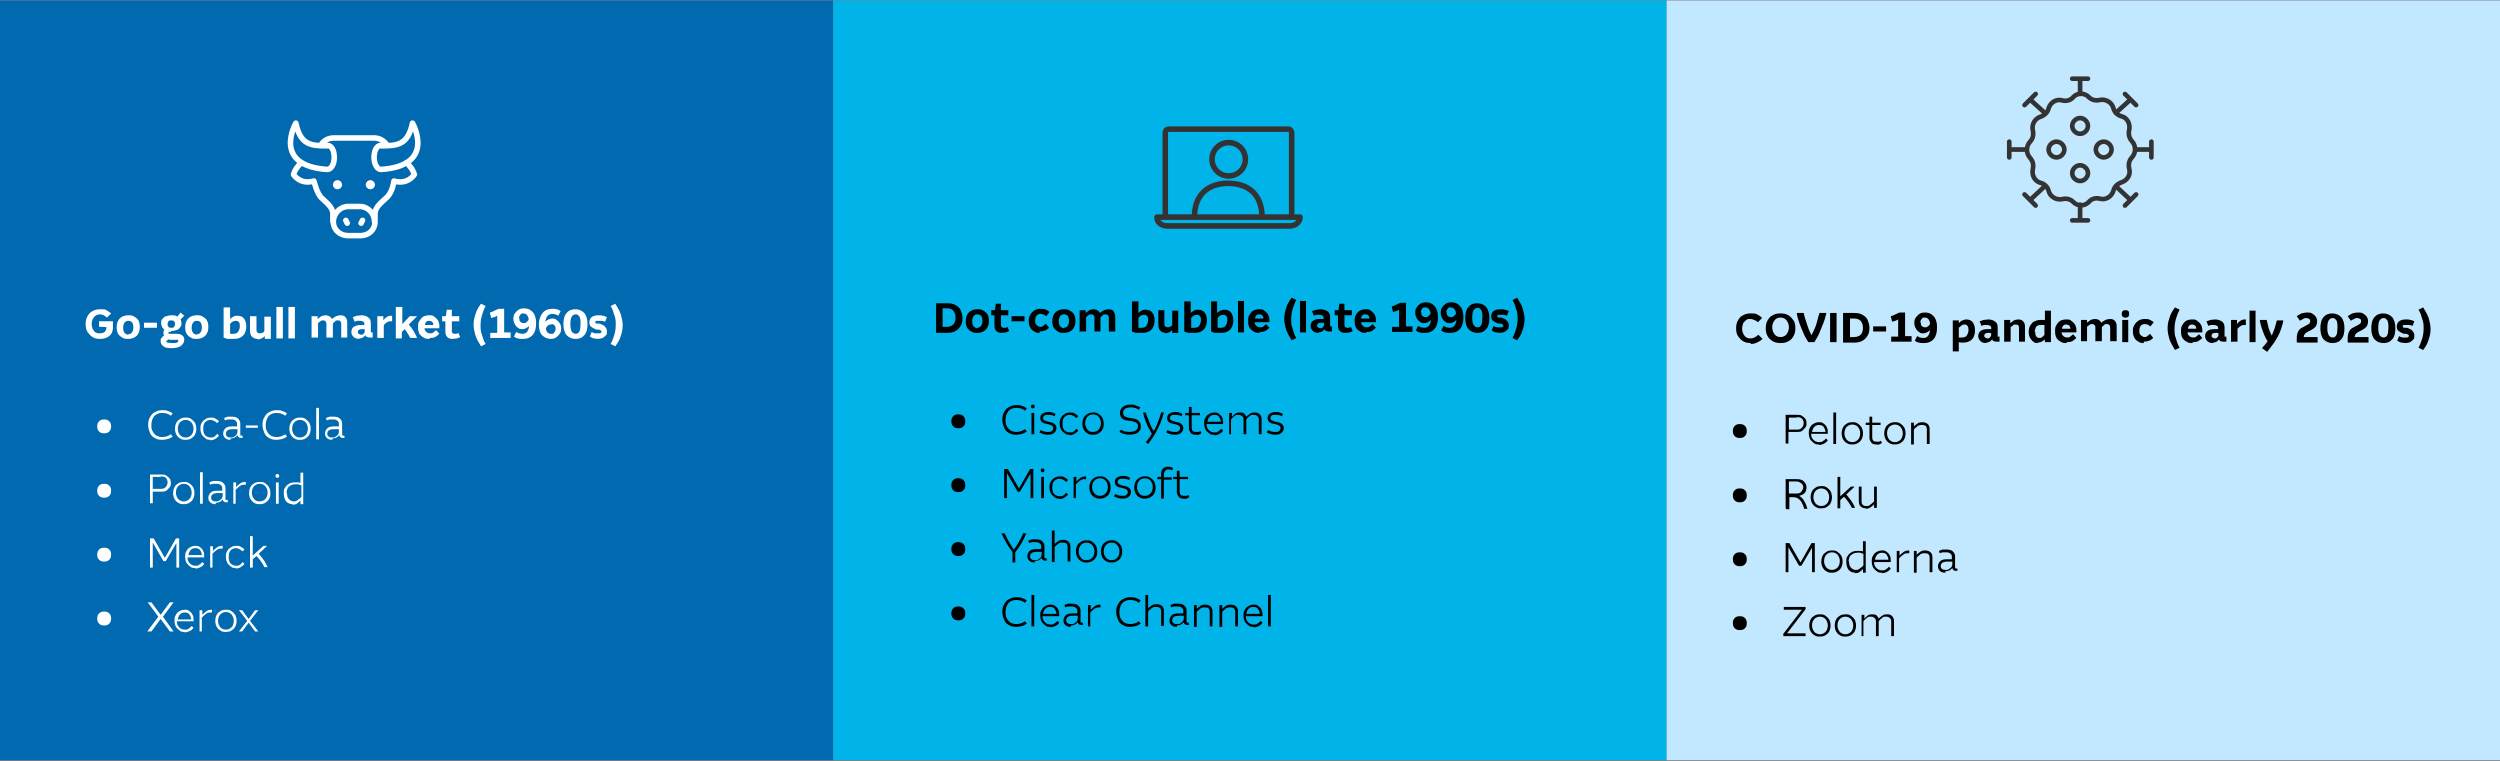 <?xml version="1.0" encoding="UTF-8"?>
<svg xmlns="http://www.w3.org/2000/svg" version="1.1" viewBox="0 0 540 164.4">
  <rect x="0" y="0" width="540" height="164.4" fill="#808080" stroke="none"/>
  <defs>
    <style>
      .cls-1 {
        fill: #00b4ea;
      }

      .cls-2 {
        fill: #c2e8ff;
      }

      .cls-3 {
        stroke: #fff;
        stroke-width: 1.2px;
      }

      .cls-3, .cls-4, .cls-5 {
        fill: none;
        stroke-linecap: round;
        stroke-linejoin: round;
      }

      .cls-4 {
        stroke-width: 1.2px;
      }

      .cls-4, .cls-5 {
        stroke: #333;
      }

      .cls-6 {
        fill: #fff;
      }

      .cls-5 {
        stroke-width: 1px;
      }

      .cls-7 {
        fill: #0069af;
      }
    </style>
  </defs>
  <!-- Generator: Adobe Illustrator 28.7.1, SVG Export Plug-In . SVG Version: 1.2.0 Build 142)  -->
  <g>
    <g id="Layer_4">
      <g>
        <rect class="cls-7" y=".1" width="180" height="164.1"/>
        <rect class="cls-1" x="180" y=".1" width="180" height="164.1"/>
        <rect class="cls-2" x="360" y=".1" width="180" height="164.1"/>
        <path class="cls-3" d="M83.6,31.4c-.6-1-1.6-1.6-2.8-1.6h-8.7c-1.2,0-2.3.6-2.8,1.6M65.1,35.1c-.6.6-1.4,1.5-1.7,2.6,0,0,1.4,2.3,4.4,1.4.2.6.6,2.4,1.5,3.5,1.1,1.1,2.6,2.1,2.6,3.6v1.7M72,47.9c0,1.8,1.5,3,3.2,3h2.6c1.8,0,3.2-1.2,3.2-3M72,47.9c0-1.8,1.5-3.3,3.2-3.3h2.5c1.8,0,3.2,1.5,3.2,3.3M81,47.9v-1.7c0-1.6,1.6-2.6,2.6-3.6,1.1-1.1,1.4-2.9,1.5-3.5,3,.9,4.4-1.4,4.4-1.4-.3-1.1-1.1-2-1.7-2.6M75,48.2l-.3-.6M78,48.2l.3-.6M73.3,39.9c0,.2-.2.4-.4.4s-.4-.2-.4-.4M73.3,39.9c0-.2-.2-.4-.4-.4s-.4.2-.4.4M73.3,39.9h-.7M80.4,39.9c0,.2-.2.4-.4.4s-.4-.2-.4-.4M80.4,39.9c0-.2-.2-.4-.4-.4s-.4.2-.4.4M80.4,39.9h-.7M70.7,31.5c-3.6,0-5.8-.2-6.8-4.9,0,0-5.3,9.2,6.8,10,.8,0,1.5-1.1,1.5-2.6s-.6-2.6-1.5-2.6h0ZM82.3,31.5c3.6,0,5.8-.2,6.8-4.9,0,0,5.3,9.2-6.8,10-.8,0-1.5-1.1-1.5-2.6s.6-2.6,1.5-2.6h0Z"/>
        <path class="cls-6" d="M21.6,73.2c-.6,0-1.2-.1-1.6-.4-.5-.3-.8-.7-1.1-1.1s-.4-1.1-.4-1.7.1-1.2.4-1.7c.3-.5.6-.9,1.1-1.1.5-.3,1-.4,1.7-.4s1,0,1.3.2.7.4,1,.7l-.9.9c-.2-.2-.5-.4-.7-.5-.2-.1-.5-.2-.8-.2-.5,0-1,.2-1.3.6s-.5.9-.5,1.5.2,1.1.5,1.5c.3.4.7.5,1.2.5s.8-.1,1.1-.3c.2-.2.4-.6.4-1h0c0-.1-1.6-.1-1.6-.1v-1.2h3v1.2c0,.6-.1,1-.3,1.4-.2.4-.6.7-1,.9-.4.2-.9.3-1.5.3Z"/>
        <g>
          <path class="cls-6" d="M27.7,73.2c-.5,0-.9,0-1.3-.3-.4-.2-.7-.5-.9-.8-.2-.4-.3-.8-.3-1.4s.1-1,.3-1.4c.2-.4.5-.7.9-.9.4-.2.8-.3,1.3-.3s.9,0,1.3.3c.4.2.7.5.9.8.2.4.3.8.3,1.4s-.1,1-.3,1.4c-.2.4-.5.7-.9.9-.4.2-.8.3-1.3.3ZM27.7,72.2c.3,0,.6-.1.8-.4.2-.2.3-.6.3-1.1s-.1-.8-.3-1.1c-.2-.2-.5-.3-.8-.3s-.6.1-.8.4-.3.6-.3,1.1.1.8.3,1.1c.2.2.5.4.8.4Z"/>
          <path class="cls-6" d="M31.1,70.8v-1.1h2.8v1.1h-2.8Z"/>
          <path class="cls-6" d="M37,71.7c-.2,0-.4,0-.6,0,0,0,0,.2,0,.2s0,.2.1.2.2,0,.3,0h1.3c.6,0,1,.1,1.3.4.3.2.4.5.4.9s-.2.9-.7,1.3c-.4.3-1.1.5-2,.5s-1.5-.1-1.8-.4c-.4-.3-.6-.6-.6-1.1s0-.5.2-.7c.1-.2.3-.4.5-.5,0-.2-.1-.3-.1-.5s0-.3,0-.4.1-.2.2-.4c-.2-.2-.4-.3-.5-.6-.1-.2-.2-.5-.2-.8s0-.7.3-.9c.2-.3.4-.5.8-.6.3-.1.7-.2,1.2-.2s.9,0,1.2.3l.7-.9.8.7-.8.8c.1.2.2.5.2.8s0,.6-.3.9c-.2.3-.4.5-.8.6-.3.1-.7.2-1.2.2ZM35.9,73.6c0,.2,0,.3.3.4.2,0,.5.1,1,.1s.8,0,1-.1c.2,0,.3-.2.3-.4s0-.2-.1-.2-.2,0-.3,0h-1.1c-.3,0-.5,0-.7-.1-.1.1-.2.2-.2.4ZM37,70.8c.3,0,.5,0,.6-.2s.2-.3.2-.6,0-.4-.2-.6c-.1-.1-.3-.2-.6-.2s-.5,0-.6.2c-.1.1-.2.3-.2.6s0,.4.2.6.3.2.6.2Z"/>
        </g>
        <g>
          <path class="cls-6" d="M42.5,73.2c-.5,0-.9,0-1.3-.3-.4-.2-.7-.5-.9-.8-.2-.4-.3-.8-.3-1.4s.1-1,.3-1.4c.2-.4.5-.7.9-.9.4-.2.8-.3,1.3-.3s.9,0,1.3.3c.4.2.7.5.9.8.2.4.3.8.3,1.4s-.1,1-.3,1.4c-.2.4-.5.7-.9.9-.4.2-.8.3-1.3.3ZM42.5,72.2c.3,0,.6-.1.8-.4.2-.2.3-.6.3-1.1s-.1-.8-.3-1.1c-.2-.2-.5-.3-.8-.3s-.6.1-.8.4-.3.6-.3,1.1.1.8.3,1.1c.2.2.5.4.8.4Z"/>
          <path class="cls-6" d="M50.4,73.2c-.3,0-.6,0-1,0-.4,0-.7-.1-1.1-.3v-6.5h1.4v2.5c.2-.2.4-.3.7-.5s.5-.2.9-.2c.6,0,1.1.2,1.4.6.3.4.5,1,.5,1.7s-.2,1.5-.7,2-1.1.7-2,.7ZM50.9,69.3c-.4,0-.9.2-1.2.7v2.1c.2,0,.5,0,.7,0,.4,0,.8-.1,1-.4.2-.3.4-.7.4-1.2s0-.7-.2-.9c-.1-.2-.4-.3-.6-.3Z"/>
          <path class="cls-6" d="M55.6,73.2c-.5,0-.9-.2-1.2-.5-.3-.3-.4-.8-.4-1.4v-3h1.4v2.9c0,.3,0,.4.2.6s.3.2.5.2.3,0,.5-.1c.2,0,.4-.2.5-.4v-3.1h1.4v4.8h-1.3v-.6c-.2.2-.5.4-.7.5-.3.1-.5.2-.8.2Z"/>
          <path class="cls-6" d="M59.7,73.1v-6.8h1.4v6.8h-1.4Z"/>
          <path class="cls-6" d="M62.3,73.1v-6.8h1.4v6.8h-1.4Z"/>
          <path class="cls-6" d="M67.3,73.1v-4.8h1.3v.6c.3-.2.5-.4.8-.6.3-.1.6-.2.9-.2.7,0,1.1.3,1.4.8.3-.3.6-.4.9-.6.3-.1.6-.2.9-.2.5,0,.9.1,1.1.4.3.3.4.7.4,1.2v3.2h-1.3v-2.9c0-.5-.2-.8-.7-.8s-.4,0-.6.2-.4.3-.5.5v3h-1.4v-2.9c0-.2,0-.4-.2-.6s-.3-.2-.5-.2-.4,0-.6.2c-.2.1-.4.3-.5.4v3.1h-1.4Z"/>
          <path class="cls-6" d="M77.7,73.2c-.6,0-1-.1-1.3-.4-.3-.3-.5-.6-.5-1.1s.2-.9.5-1.1.8-.4,1.5-.4.3,0,.4,0c.1,0,.3,0,.4,0v-.2c0-.2,0-.4-.2-.5s-.4-.2-.7-.2-.4,0-.6,0c-.2,0-.4.1-.6.2l-.4-1c.3-.1.6-.2.9-.3.3,0,.7-.1,1-.1.6,0,1.1.2,1.5.5.4.3.5.7.5,1.3v1.6c0,.1,0,.2,0,.3,0,0,.1,0,.2,0h.2v1.1h-.6c-.2,0-.4,0-.6-.1-.2,0-.3-.2-.4-.4-.1.2-.3.3-.5.5-.2.1-.5.2-.8.2ZM77.3,71.7c0,.2,0,.3.2.4.1.1.3.2.5.2s.4,0,.6-.3c.2-.2.2-.4.2-.7h0c0-.2-.2-.2-.3-.2,0,0-.2,0-.3,0-.6,0-.9.2-.9.6Z"/>
          <path class="cls-6" d="M81.5,73.1v-4.8h1.3v.9c.2-.3.4-.5.7-.7.3-.2.6-.3,1-.3s.2,0,.2,0v1.2s0,0-.1,0,0,0-.1,0c-.3,0-.6,0-.9.2-.2.1-.5.4-.7.6v2.8h-1.4Z"/>
          <path class="cls-6" d="M85.5,73.1v-6.8h1.4v3.7l1.6-1.7h1.6l-1.8,1.8c.4.5.8,1,1.1,1.5s.5,1,.7,1.4h-1.5c-.1-.3-.3-.6-.5-.9-.2-.3-.4-.7-.7-1l-.6.6v1.4h-1.4Z"/>
        </g>
        <g>
          <path class="cls-6" d="M92.8,73.2c-.5,0-.9,0-1.3-.3-.4-.2-.7-.5-.9-.8-.2-.4-.3-.8-.3-1.4s0-1,.3-1.4.5-.7.8-.9c.4-.2.8-.3,1.3-.3s.8,0,1.1.3c.3.2.6.5.8.8.2.4.3.8.3,1.2v.5h-3.2c0,.4.2.6.4.8.2.2.5.3.8.3s.5,0,.7-.2.4-.3.6-.5l.7.8c-.3.3-.6.5-.9.7-.4.2-.8.2-1.2.2ZM92.7,69.3c-.2,0-.4,0-.6.2-.2.2-.3.4-.3.7h1.8c0-.6-.4-.9-.9-.9Z"/>
          <path class="cls-6" d="M97.8,73.2c-.5,0-.9-.1-1.2-.4-.3-.3-.4-.7-.4-1.2v-2.2h-.7v-1.1h.8l.2-1.4h1.1v1.4h1.6v1.1h-1.6v2.1c0,.4.2.6.6.6s.3,0,.4,0c.1,0,.3-.1.4-.2l.4.9c-.2.1-.4.2-.7.3-.3,0-.6.1-.9.1Z"/>
          <path class="cls-6" d="M103.9,74.8c-.5-.8-.9-1.5-1.2-2.3-.2-.8-.4-1.5-.4-2.3s.1-1.5.4-2.3c.2-.8.6-1.5,1.2-2.3l1,.5c-.4.7-.6,1.4-.8,2-.2.7-.3,1.4-.3,2.1s0,1.4.3,2.1c.2.7.4,1.4.8,2l-1,.5Z"/>
          <path class="cls-6" d="M105.9,73.1v-1.2h1.5v-3.7c-.2.1-.4.2-.6.3-.2,0-.4.1-.7.2l-.3-1.2c.4-.1.7-.2,1-.4.3-.1.6-.3.9-.4h1.2v5.1h1.4v1.2h-4.3Z"/>
          <path class="cls-6" d="M112.9,73.2c-.3,0-.7,0-1-.1-.3,0-.6-.2-.9-.4l.5-1c.2.1.4.2.6.3.2,0,.5.1.7.1.4,0,.8-.1,1-.4.3-.3.4-.7.5-1.3-.2.2-.5.4-.7.5-.2.1-.5.2-.7.2-.4,0-.7,0-1-.3-.3-.2-.5-.4-.7-.8-.2-.3-.3-.7-.3-1.1s0-.8.3-1.2c.2-.3.5-.6.8-.8.3-.2.7-.3,1.2-.3s1,.1,1.4.4.7.6.9,1.1c.2.5.3,1,.3,1.7,0,1.1-.2,1.9-.7,2.5-.5.6-1.2.9-2.1.9ZM112.2,68.8c0,.3,0,.6.2.7.2.2.4.3.7.3s.4,0,.6-.2.4-.3.5-.6c-.1-.8-.5-1.3-1.1-1.3s-.5,0-.7.3c-.2.2-.3.4-.3.7Z"/>
          <path class="cls-6" d="M119,73.2c-.8,0-1.4-.3-1.9-.8s-.7-1.3-.7-2.3.3-1.9.8-2.5,1.2-.9,2.1-.9.6,0,.9.1c.3,0,.6.2.9.4l-.5,1c-.2-.1-.4-.2-.6-.3-.2,0-.4-.1-.6-.1-.5,0-.8.1-1.1.4-.3.3-.4.7-.5,1.3.2-.2.4-.4.7-.5.2-.1.5-.2.7-.2.4,0,.7,0,1,.3.3.2.5.4.7.7.2.3.3.7.3,1.1s0,.8-.3,1.2-.5.6-.8.8c-.3.2-.7.3-1.2.3ZM119.1,70.1c-.3,0-.5,0-.7.2-.2.1-.3.3-.5.6.1.8.5,1.2,1.1,1.2s.5,0,.7-.3c.2-.2.3-.4.3-.7s0-.6-.2-.8c-.2-.2-.4-.3-.7-.3Z"/>
          <path class="cls-6" d="M124.3,73.2c-.8,0-1.4-.3-1.9-.8-.5-.6-.7-1.4-.7-2.4s.2-1.9.7-2.4c.5-.6,1.1-.8,1.9-.8s1.4.3,1.9.8c.5.6.7,1.4.7,2.4s-.2,1.9-.7,2.4c-.5.6-1.1.8-1.9.8ZM124.3,72.1c.2,0,.4,0,.6-.2.2-.1.3-.4.4-.7,0-.3.1-.7.1-1.2s0-.9-.1-1.2c0-.3-.2-.5-.4-.7s-.4-.2-.6-.2c-.3,0-.6.2-.8.5-.2.3-.3.9-.3,1.6s.1,1.3.3,1.6c.2.3.5.5.8.5Z"/>
          <path class="cls-6" d="M129.4,73.2c-.3,0-.6,0-1-.1-.3,0-.7-.2-1-.4l.4-1c.3.2.6.3.8.3.3,0,.5,0,.7,0s.4,0,.5-.1.1-.2.1-.3,0-.2-.1-.2c0,0-.2-.1-.4-.2h-.6c-.5-.2-.8-.4-1.1-.6s-.4-.6-.4-1,.2-.9.5-1.1c.4-.3.9-.4,1.5-.4s.6,0,.9.1c.3,0,.6.2.9.3l-.4,1c-.2-.1-.5-.2-.7-.2-.2,0-.5,0-.7,0s-.4,0-.5,0c-.1,0-.2.1-.2.3s0,.2,0,.2c0,0,.2,0,.3.1h.6c.6.2,1,.4,1.2.7.3.3.4.6.4,1s0,.6-.2.8-.4.4-.7.6c-.3.1-.7.2-1.1.2Z"/>
          <path class="cls-6" d="M132.9,74.8l-1-.5c.4-.7.6-1.4.8-2,.2-.7.3-1.4.3-2.1s0-1.4-.3-2.1c-.2-.7-.4-1.4-.8-2l1-.5c.5.8.9,1.5,1.2,2.3.2.8.4,1.5.4,2.3s-.1,1.5-.4,2.3c-.2.8-.6,1.5-1.2,2.3Z"/>
        </g>
        <path class="cls-6" d="M22.5,93.6c-.5,0-.8-.1-1.1-.4-.3-.3-.4-.6-.4-1.1s.1-.8.4-1.1c.3-.3.6-.4,1.1-.4s.8.1,1.1.4.4.6.4,1.1-.1.8-.4,1.1c-.3.3-.6.4-1.1.4Z"/>
        <path class="cls-6" d="M35,95c-.6,0-1.1-.1-1.6-.4-.5-.3-.8-.6-1-1.1-.2-.5-.4-1-.4-1.7s.1-1.2.4-1.7.6-.9,1.1-1.1c.5-.3,1-.4,1.6-.4s.8,0,1.2.2c.4.1.7.3,1,.5l-.4.5c-.5-.4-1.1-.6-1.8-.6s-.9.1-1.3.3c-.4.2-.6.5-.8.9-.2.4-.3.9-.3,1.4s0,1,.3,1.4c.2.4.5.7.8.9.4.2.8.3,1.3.3s1.3-.2,1.8-.6l.4.5c-.3.2-.6.4-1,.5s-.8.2-1.2.2Z"/>
        <g>
          <path class="cls-6" d="M40.1,95c-.4,0-.8,0-1.2-.3-.4-.2-.6-.5-.8-.8-.2-.4-.3-.8-.3-1.3s.1-.9.3-1.3c.2-.4.5-.6.8-.8.3-.2.7-.3,1.2-.3s.8,0,1.2.3c.3.2.6.5.8.8.2.4.3.8.3,1.3s-.1.9-.3,1.3c-.2.4-.5.6-.8.8-.3.2-.7.3-1.2.3ZM40.1,94.5c.5,0,.9-.2,1.2-.5.3-.3.5-.8.5-1.4s-.2-1-.5-1.4c-.3-.3-.7-.5-1.2-.5s-.9.2-1.2.5c-.3.3-.5.8-.5,1.4s.2,1,.5,1.4c.3.3.7.5,1.2.5Z"/>
          <path class="cls-6" d="M45.5,95c-.4,0-.8,0-1.1-.3-.3-.2-.6-.5-.8-.8-.2-.4-.3-.8-.3-1.3s0-.9.3-1.3c.2-.4.5-.6.8-.8.3-.2.7-.3,1.2-.3s.6,0,.9.2.6.3.8.6l-.4.4c-.2-.2-.5-.4-.7-.5-.2-.1-.5-.2-.7-.2-.5,0-.9.2-1.2.5-.3.3-.4.8-.4,1.4s.1,1.1.4,1.4c.3.3.7.5,1.2.5s.6,0,.8-.2c.2-.1.4-.3.6-.6l.4.4c-.2.3-.5.5-.8.7-.3.2-.7.3-1.1.3Z"/>
          <path class="cls-6" d="M49.8,95c-.5,0-.9-.1-1.2-.4-.3-.3-.4-.6-.4-1s.2-.8.5-1.1.8-.4,1.5-.4.3,0,.5,0c.2,0,.4,0,.5,0v-.4c0-.3,0-.6-.3-.8-.2-.2-.5-.3-.9-.3s-.5,0-.7,0c-.2,0-.5.1-.7.2l-.2-.5c.2-.1.5-.2.8-.3.3,0,.6,0,.9,0,.5,0,1,.1,1.3.4.3.3.5.6.5,1.1v2.2c0,.1,0,.2,0,.3,0,0,.1.1.3.1h.2v.5h-.3c-.5,0-.7-.2-.8-.6-.2.2-.4.4-.6.5-.3.1-.5.2-.9.2ZM48.8,93.6c0,.3,0,.5.3.7.2.2.5.2.8.2s.5,0,.7-.2c.2-.1.4-.3.5-.4.1-.2.2-.4.2-.6v-.6c-.2,0-.3,0-.5,0-.2,0-.3,0-.5,0-1,0-1.5.3-1.5,1Z"/>
        </g>
        <g>
          <path class="cls-6" d="M53.1,92.4v-.5h2.6v.5h-2.6Z"/>
          <path class="cls-6" d="M59.7,95c-.6,0-1.1-.1-1.6-.4-.5-.3-.8-.6-1-1.1-.2-.5-.4-1-.4-1.7s.1-1.2.4-1.7.6-.9,1.1-1.1c.5-.3,1-.4,1.6-.4s.8,0,1.2.2c.4.1.7.3,1,.5l-.4.5c-.5-.4-1.1-.6-1.8-.6s-.9.1-1.3.3c-.4.2-.6.5-.8.9-.2.4-.3.9-.3,1.4s0,1,.3,1.4c.2.4.5.7.8.9.4.2.8.3,1.3.3s1.3-.2,1.8-.6l.4.5c-.3.2-.6.4-1,.5s-.8.2-1.2.2Z"/>
        </g>
        <g>
          <path class="cls-6" d="M64.8,95c-.4,0-.8,0-1.2-.3-.4-.2-.6-.5-.8-.8-.2-.4-.3-.8-.3-1.3s.1-.9.3-1.3c.2-.4.5-.6.8-.8.3-.2.7-.3,1.2-.3s.8,0,1.2.3c.3.2.6.5.8.8.2.4.3.8.3,1.3s-.1.9-.3,1.3c-.2.4-.5.6-.8.8-.3.2-.7.3-1.2.3ZM64.8,94.5c.5,0,.9-.2,1.2-.5.3-.3.5-.8.5-1.4s-.2-1-.5-1.4c-.3-.3-.7-.5-1.2-.5s-.9.2-1.2.5c-.3.3-.5.8-.5,1.4s.2,1,.5,1.4c.3.3.7.5,1.2.5Z"/>
          <path class="cls-6" d="M68.3,94.9v-6.8h.6v6.8h-.6Z"/>
          <path class="cls-6" d="M71.8,95c-.5,0-.9-.1-1.2-.4s-.4-.6-.4-1,.2-.8.5-1.1c.3-.3.8-.4,1.5-.4s.3,0,.5,0c.2,0,.4,0,.5,0v-.4c0-.3,0-.6-.3-.8-.2-.2-.5-.3-.9-.3s-.5,0-.7,0c-.2,0-.5.1-.7.2l-.2-.5c.2-.1.5-.2.8-.3.3,0,.6,0,.9,0,.5,0,1,.1,1.3.4.3.3.5.6.5,1.1v2.2c0,.1,0,.2,0,.3,0,0,.1.1.3.1h.2v.5h-.3c-.5,0-.7-.2-.8-.6-.2.2-.4.4-.6.5s-.5.2-.9.2ZM70.7,93.6c0,.3,0,.5.3.7.2.2.5.2.8.2s.5,0,.7-.2c.2-.1.4-.3.5-.4.1-.2.2-.4.2-.6v-.6c-.2,0-.3,0-.5,0-.2,0-.3,0-.5,0-1,0-1.5.3-1.5,1Z"/>
        </g>
        <path class="cls-6" d="M22.5,107.5c-.5,0-.8-.1-1.1-.4-.3-.3-.4-.6-.4-1.1s.1-.8.4-1.1c.3-.3.6-.4,1.1-.4s.8.1,1.1.4.4.6.4,1.1-.1.8-.4,1.1c-.3.3-.6.4-1.1.4Z"/>
        <path class="cls-6" d="M32.4,108.8v-6.3h2.4c.4,0,.8,0,1.1.2.3.2.5.4.7.6s.3.6.3,1,0,.7-.3,1-.4.5-.7.7c-.3.2-.7.2-1.1.2h-1.8v2.5h-.6ZM34.7,103h-1.7v2.6h1.7c.5,0,.8-.1,1.1-.4.2-.2.4-.6.4-1s-.1-.7-.4-1c-.2-.2-.6-.3-1.1-.3Z"/>
        <g>
          <path class="cls-6" d="M39.7,108.9c-.4,0-.8,0-1.2-.3-.4-.2-.6-.5-.8-.8-.2-.4-.3-.8-.3-1.3s.1-.9.3-1.3c.2-.4.5-.6.8-.8.3-.2.7-.3,1.2-.3s.8,0,1.2.3c.3.2.6.5.8.8.2.4.3.8.3,1.3s-.1.9-.3,1.3c-.2.4-.5.6-.8.8-.3.2-.7.3-1.2.3ZM39.7,108.3c.5,0,.9-.2,1.2-.5.3-.3.5-.8.5-1.4s-.2-1-.5-1.4c-.3-.3-.7-.5-1.2-.5s-.9.2-1.2.5c-.3.3-.5.8-.5,1.4s.2,1,.5,1.4c.3.3.7.5,1.2.5Z"/>
          <path class="cls-6" d="M43.2,108.8v-6.8h.6v6.8h-.6Z"/>
          <path class="cls-6" d="M46.6,108.9c-.5,0-.9-.1-1.2-.4s-.4-.6-.4-1,.2-.8.5-1.1c.3-.3.8-.4,1.5-.4s.3,0,.5,0c.2,0,.4,0,.5,0v-.4c0-.3,0-.6-.3-.8-.2-.2-.5-.3-.9-.3s-.5,0-.7,0c-.2,0-.5.1-.7.2l-.2-.5c.2-.1.5-.2.8-.3.3,0,.6,0,.9,0,.5,0,1,.1,1.3.4.3.3.5.6.5,1.1v2.2c0,.1,0,.2,0,.3,0,0,.1.1.3.1h.2v.5h-.3c-.5,0-.7-.2-.8-.6-.2.2-.4.4-.6.5s-.5.2-.9.2ZM45.6,107.4c0,.3,0,.5.3.7.2.2.5.2.8.2s.5,0,.7-.2c.2-.1.4-.3.5-.4.1-.2.2-.4.2-.6v-.6c-.2,0-.3,0-.5,0-.2,0-.3,0-.5,0-1,0-1.5.3-1.5,1Z"/>
          <path class="cls-6" d="M50.4,108.8v-4.6h.6v1c.3-.3.6-.6.9-.8.3-.2.7-.3,1.1-.3s0,0,0,0c0,0,0,0,.1,0v.6s0,0-.1,0h-.1c-.4,0-.7,0-1.1.3s-.6.5-.9.8v3h-.6Z"/>
          <path class="cls-6" d="M56.1,108.9c-.4,0-.8,0-1.2-.3-.4-.2-.6-.5-.8-.8-.2-.4-.3-.8-.3-1.3s.1-.9.3-1.3c.2-.4.5-.6.8-.8.3-.2.7-.3,1.2-.3s.8,0,1.2.3c.3.2.6.5.8.8.2.4.3.8.3,1.3s0,.9-.3,1.3c-.2.4-.5.6-.8.8-.3.2-.7.3-1.2.3ZM56.1,108.3c.5,0,.9-.2,1.2-.5.3-.3.5-.8.5-1.4s-.2-1-.5-1.4c-.3-.3-.7-.5-1.2-.5s-.9.2-1.2.5c-.3.3-.5.8-.5,1.4s.2,1,.5,1.4.7.5,1.2.5Z"/>
          <path class="cls-6" d="M59.9,103.2c-.1,0-.2,0-.3-.1s-.1-.2-.1-.3,0-.2.1-.3.2-.1.3-.1.2,0,.3.1.1.2.1.3,0,.2-.1.3-.2.1-.3.1ZM59.6,108.8v-4.6h.6v4.6h-.6Z"/>
          <path class="cls-6" d="M63.2,108.9c-.6,0-1-.2-1.4-.6-.3-.4-.5-1-.5-1.7s0-1,.3-1.3c.2-.4.5-.6.8-.8.3-.2.8-.3,1.2-.3s.5,0,.7,0c.2,0,.4,0,.6.1v-2.2h.6v6.8h-.6v-.8c-.3.3-.5.5-.8.7-.3.2-.6.2-1,.2ZM62,106.5c0,.6.1,1,.4,1.3s.6.5,1,.5.6,0,.9-.3c.3-.2.6-.4.8-.7v-2.5c-.2,0-.4-.1-.7-.2-.2,0-.4,0-.7,0-.5,0-.9.2-1.3.5-.3.3-.5.8-.5,1.4Z"/>
        </g>
        <path class="cls-6" d="M22.5,121.3c-.5,0-.8-.1-1.1-.4-.3-.3-.4-.6-.4-1.1s.1-.8.4-1.1c.3-.3.6-.4,1.1-.4s.8.1,1.1.4.4.6.4,1.1-.1.8-.4,1.1c-.3.3-.6.4-1.1.4Z"/>
        <g>
          <path class="cls-6" d="M32.4,122.6v-6.3h.8l2.4,4.2,2.4-4.2h.7v6.3h-.6v-5.3l-2.3,3.9h-.5l-2.3-4v5.4h-.6Z"/>
          <path class="cls-6" d="M42.2,122.7c-.4,0-.8,0-1.1-.3-.3-.2-.6-.5-.8-.8-.2-.4-.3-.8-.3-1.3s0-.9.3-1.3c.2-.4.4-.6.8-.8.3-.2.7-.3,1.1-.3s.7,0,1,.3c.3.2.5.4.7.8s.2.7.2,1.1v.3h-3.6c0,.6.2,1,.5,1.3s.7.5,1.2.5.6,0,.8-.2c.2-.1.5-.3.7-.6l.4.4c-.2.3-.5.6-.8.7-.3.2-.7.3-1.1.3ZM42.2,118.4c-.4,0-.7.1-1,.4-.3.3-.4.6-.5,1.1h2.9c0-.4-.2-.8-.4-1.1-.2-.3-.6-.4-1-.4Z"/>
          <path class="cls-6" d="M45.4,122.6v-4.6h.6v1c.3-.3.6-.6.9-.8.3-.2.7-.3,1.1-.3s0,0,0,0c0,0,0,0,.1,0v.6s0,0-.1,0h-.1c-.4,0-.7,0-1.1.3s-.6.5-.9.8v3h-.6Z"/>
          <path class="cls-6" d="M51,122.7c-.4,0-.8,0-1.1-.3-.3-.2-.6-.5-.8-.8-.2-.4-.3-.8-.3-1.3s0-.9.3-1.3c.2-.4.5-.6.8-.8.3-.2.7-.3,1.2-.3s.6,0,.9.2.6.3.8.6l-.4.4c-.2-.2-.5-.4-.7-.5-.2-.1-.5-.2-.7-.2-.5,0-.9.2-1.2.5-.3.3-.4.8-.4,1.4s.1,1.1.4,1.4c.3.3.7.5,1.2.5s.6,0,.8-.2c.2-.1.4-.3.6-.6l.4.4c-.2.3-.5.5-.8.7-.3.2-.7.3-1.1.3Z"/>
          <path class="cls-6" d="M54,122.6v-6.8h.6v4.2l2.3-2.1h.8l-1.8,1.7c.4.5.8,1,1.1,1.4.3.5.6,1,.8,1.5h-.7c-.2-.4-.4-.8-.7-1.2-.3-.4-.6-.8-1-1.2l-.8.7v1.8h-.6Z"/>
        </g>
        <path class="cls-6" d="M22.5,135.1c-.5,0-.8-.1-1.1-.4-.3-.3-.4-.6-.4-1.1s.1-.8.4-1.1c.3-.3.6-.4,1.1-.4s.8.1,1.1.4.4.6.4,1.1-.1.8-.4,1.1c-.3.3-.6.4-1.1.4Z"/>
        <g>
          <path class="cls-6" d="M31.8,136.4l2.4-3.2-2.3-3.1h.8l2,2.7,2-2.7h.8l-2.3,3.1,2.3,3.2h-.8l-2-2.7-2,2.7h-.8Z"/>
          <path class="cls-6" d="M39.9,136.5c-.4,0-.8,0-1.1-.3-.3-.2-.6-.5-.8-.8-.2-.4-.3-.8-.3-1.3s0-.9.3-1.3c.2-.4.4-.6.8-.8.3-.2.7-.3,1.1-.3s.7,0,1,.3c.3.2.5.4.7.8s.2.7.2,1.1v.3h-3.6c0,.6.2,1,.5,1.3s.7.5,1.2.5.6,0,.8-.2c.2-.1.5-.3.7-.6l.4.4c-.2.3-.5.6-.8.7s-.7.3-1.1.3ZM39.9,132.3c-.4,0-.7.1-1,.4-.3.3-.4.6-.5,1.1h2.9c0-.4-.2-.8-.4-1.1s-.6-.4-1-.4Z"/>
        </g>
        <g>
          <path class="cls-6" d="M43.1,136.4v-4.6h.6v1c.3-.3.6-.6.9-.8.3-.2.7-.3,1.1-.3s0,0,0,0c0,0,0,0,.1,0v.6s0,0-.1,0h-.1c-.4,0-.7,0-1.1.3s-.6.5-.9.8v3h-.6Z"/>
          <path class="cls-6" d="M48.8,136.5c-.4,0-.8,0-1.2-.3-.4-.2-.6-.5-.8-.8-.2-.4-.3-.8-.3-1.3s.1-.9.3-1.3c.2-.4.5-.6.8-.8.3-.2.7-.3,1.2-.3s.8,0,1.2.3c.3.2.6.5.8.8.2.4.3.8.3,1.3s-.1.9-.3,1.3c-.2.4-.5.6-.8.8-.3.2-.7.3-1.2.3ZM48.8,136c.5,0,.9-.2,1.2-.5.3-.3.5-.8.5-1.4s-.2-1-.5-1.4c-.3-.3-.7-.5-1.2-.5s-.9.2-1.2.5c-.3.3-.5.8-.5,1.4s.2,1,.5,1.4c.3.3.7.5,1.2.5Z"/>
        </g>
        <path class="cls-6" d="M51.6,136.4l1.8-2.3-1.8-2.3h.7l1.4,1.9,1.4-1.9h.7l-1.8,2.3,1.8,2.3h-.7l-1.4-1.9-1.4,1.9h-.7Z"/>
        <path class="cls-4" d="M251.7,46.9v-18.2c0-.5.3-.8.7-.8h25.9c.4,0,.7.4.7.8v18.2M272.6,46.9c0-5.1-3.2-7.3-7.3-7.3s-7.3,2.2-7.3,7.3M249.9,46.9h30.9c0,1.1-1,1.9-2.2,1.9h-26.5c-1.2,0-2.2-.8-2.2-1.8h0ZM261.8,34.4c0,2,1.6,3.6,3.6,3.6s3.6-1.6,3.6-3.6-1.6-3.6-3.6-3.6-3.6,1.6-3.6,3.6h0Z"/>
        <g>
          <path d="M202.2,71.8v-6.3h2.4c.7,0,1.3.1,1.8.4.5.3.9.6,1.1,1.1s.4,1,.4,1.7-.1,1.2-.4,1.7c-.3.5-.6.8-1.1,1.1-.5.3-1.1.4-1.8.4h-2.4ZM204.5,66.6h-.9v4h.9c.6,0,1.1-.2,1.4-.5.3-.3.5-.8.5-1.5s-.2-1.1-.5-1.5-.8-.5-1.4-.5Z"/>
          <path d="M211.1,71.9c-.5,0-.9,0-1.3-.3-.4-.2-.7-.5-.9-.8-.2-.4-.3-.8-.3-1.4s.1-1,.3-1.4c.2-.4.5-.7.9-.9.4-.2.8-.3,1.3-.3s.9,0,1.3.3c.4.2.7.5.9.8.2.4.3.8.3,1.4s-.1,1-.3,1.4c-.2.4-.5.7-.9.9-.4.2-.8.3-1.3.3ZM211.1,70.8c.3,0,.6-.1.8-.4.2-.2.3-.6.3-1.1s-.1-.8-.3-1.1c-.2-.2-.5-.3-.8-.3s-.6.1-.8.4-.3.6-.3,1.1.1.8.3,1.1c.2.2.5.4.8.4Z"/>
          <path d="M216.4,71.9c-.5,0-.9-.1-1.2-.4-.3-.3-.4-.7-.4-1.2v-2.2h-.7v-1.1h.8l.2-1.4h1.1v1.4h1.6v1.1h-1.6v2.1c0,.4.2.6.6.6s.3,0,.4,0c.1,0,.3-.1.4-.2l.4.9c-.2.1-.4.2-.7.3-.3,0-.6.1-.9.1Z"/>
          <path d="M218.5,69.4v-1.1h2.8v1.1h-2.8Z"/>
        </g>
        <g>
          <path d="M224.6,71.9c-.4,0-.8,0-1.2-.3-.4-.2-.7-.5-.9-.9-.2-.4-.3-.8-.3-1.4s.1-1,.4-1.4c.2-.4.6-.7.9-.9.4-.2.8-.3,1.3-.3s.7,0,1.1.2c.3.1.6.3.8.5l-.7.9c-.2-.1-.4-.3-.6-.4-.2,0-.4-.1-.6-.1-.4,0-.7.1-.9.4-.2.2-.3.6-.3,1s0,.8.3,1c.2.2.5.4.8.4s.4,0,.6-.2c.2-.1.4-.3.6-.5l.7.9c-.3.3-.6.5-.9.6s-.7.2-1.2.2Z"/>
          <path d="M229.8,71.9c-.5,0-.9,0-1.3-.3-.4-.2-.7-.5-.9-.8-.2-.4-.3-.8-.3-1.4s.1-1,.3-1.4c.2-.4.5-.7.9-.9.4-.2.8-.3,1.3-.3s.9,0,1.3.3c.4.2.7.5.9.8.2.4.3.8.3,1.4s-.1,1-.3,1.4c-.2.4-.5.7-.9.9-.4.2-.8.3-1.3.3ZM229.8,70.8c.3,0,.6-.1.8-.4.2-.2.3-.6.3-1.1s-.1-.8-.3-1.1c-.2-.2-.5-.3-.8-.3s-.6.1-.8.4-.3.6-.3,1.1.1.8.3,1.1c.2.2.5.4.8.4Z"/>
          <path d="M233.2,71.8v-4.8h1.3v.6c.3-.2.5-.4.8-.6.3-.1.6-.2.9-.2.7,0,1.1.3,1.4.8.3-.3.6-.4.9-.6.3-.1.6-.2.9-.2.5,0,.9.1,1.1.4s.4.7.4,1.2v3.2h-1.4v-2.9c0-.5-.2-.8-.7-.8s-.4,0-.6.2c-.2.1-.4.3-.5.5v3h-1.3v-2.9c0-.2,0-.4-.2-.6s-.3-.2-.5-.2-.4,0-.6.2c-.2.1-.4.3-.5.4v3.1h-1.3Z"/>
          <path d="M246.6,71.9c-.3,0-.6,0-1,0-.4,0-.7-.1-1.1-.3v-6.5h1.4v2.5c.2-.2.4-.3.7-.5s.5-.2.9-.2c.6,0,1.1.2,1.4.6.3.4.5,1,.5,1.7s-.2,1.5-.7,2-1.1.7-2,.7ZM247.1,68c-.4,0-.9.2-1.2.7v2.1c.2,0,.5,0,.7,0,.4,0,.8-.1,1-.4.2-.3.4-.7.4-1.2s0-.7-.2-.9c-.1-.2-.4-.3-.6-.3Z"/>
          <path d="M251.8,71.9c-.5,0-.9-.2-1.2-.5-.3-.3-.4-.8-.4-1.4v-3h1.3v2.9c0,.3,0,.4.2.6.1.1.3.2.5.2s.3,0,.5-.1.4-.2.5-.4v-3.1h1.3v4.8h-1.3v-.6c-.2.2-.5.4-.7.5-.3.1-.5.2-.8.2Z"/>
          <path d="M257.9,71.9c-.3,0-.6,0-1,0-.4,0-.7-.1-1.1-.3v-6.5h1.4v2.5c.2-.2.4-.3.7-.5s.5-.2.9-.2c.6,0,1.1.2,1.4.6.3.4.5,1,.5,1.7s-.2,1.5-.7,2-1.1.7-2,.7ZM258.5,68c-.4,0-.9.2-1.2.7v2.1c.2,0,.5,0,.7,0,.4,0,.8-.1,1-.4.2-.3.4-.7.4-1.2s0-.7-.2-.9c-.1-.2-.4-.3-.6-.3Z"/>
          <path d="M263.7,71.9c-.3,0-.6,0-1,0-.4,0-.7-.1-1.1-.3v-6.5h1.3v2.5c.2-.2.4-.3.7-.5.2-.1.5-.2.9-.2.6,0,1.1.2,1.4.6.3.4.5,1,.5,1.7s-.2,1.5-.7,2-1.1.7-2,.7ZM264.2,68c-.4,0-.9.2-1.2.7v2.1c.2,0,.5,0,.7,0,.4,0,.8-.1,1-.4.2-.3.4-.7.4-1.2s0-.7-.2-.9c-.1-.2-.4-.3-.6-.3Z"/>
          <path d="M267.4,71.8v-6.8h1.3v6.8h-1.3Z"/>
          <path d="M272.1,71.9c-.5,0-.9,0-1.3-.3-.4-.2-.7-.5-.9-.8-.2-.4-.3-.8-.3-1.4s0-1,.3-1.4c.2-.4.5-.7.8-.9.4-.2.8-.3,1.3-.3s.8,0,1.1.3c.3.2.6.5.8.8.2.4.3.8.3,1.2v.5h-3.2c0,.4.2.6.4.8.2.2.5.3.8.3s.5,0,.7-.2.4-.3.6-.5l.7.8c-.3.3-.6.5-.9.7-.4.2-.8.2-1.2.2ZM272,67.9c-.2,0-.4,0-.6.2-.2.2-.3.4-.3.7h1.8c0-.6-.4-.9-.9-.9Z"/>
          <path d="M279,73.5c-.5-.8-.9-1.5-1.2-2.3-.2-.8-.4-1.5-.4-2.3s.1-1.5.4-2.3c.2-.8.6-1.5,1.2-2.3l1,.5c-.4.7-.6,1.4-.8,2-.2.7-.3,1.4-.3,2.1s0,1.4.3,2.1c.2.7.4,1.4.8,2l-1,.5Z"/>
          <path d="M280.8,71.8v-6.8h1.3v6.8h-1.3Z"/>
          <path d="M284.9,71.9c-.6,0-1-.1-1.3-.4-.3-.3-.5-.6-.5-1.1s.2-.9.5-1.1c.4-.3.8-.4,1.5-.4s.3,0,.4,0c.1,0,.3,0,.4,0v-.2c0-.2,0-.4-.2-.5s-.4-.2-.7-.2-.4,0-.6,0c-.2,0-.4.1-.6.2l-.4-1c.3-.1.6-.2.9-.3.3,0,.7-.1,1-.1.6,0,1.1.2,1.5.5.4.3.5.7.5,1.3v1.6c0,.1,0,.2,0,.3,0,0,.1,0,.2,0h.2v1.1h-.6c-.2,0-.4,0-.6-.1-.2,0-.3-.2-.4-.4-.1.2-.3.3-.5.5-.2.1-.5.2-.8.2ZM284.5,70.3c0,.2,0,.3.2.4.1.1.3.2.5.2s.4,0,.6-.3c.2-.2.2-.4.2-.7h0c0-.2-.2-.2-.3-.2,0,0-.2,0-.3,0-.6,0-.9.2-.9.6Z"/>
          <path d="M290.6,71.9c-.5,0-.9-.1-1.2-.4-.3-.3-.4-.7-.4-1.2v-2.2h-.7v-1.1h.8l.2-1.4h1.1v1.4h1.6v1.1h-1.6v2.1c0,.4.2.6.6.6s.3,0,.4,0c.1,0,.3-.1.4-.2l.4.9c-.2.1-.4.2-.7.3-.3,0-.6.1-.9.1Z"/>
          <path d="M295.1,71.9c-.5,0-.9,0-1.3-.3-.4-.2-.7-.5-.9-.8-.2-.4-.3-.8-.3-1.4s0-1,.3-1.4c.2-.4.5-.7.8-.9.4-.2.8-.3,1.3-.3s.8,0,1.1.3c.3.2.6.5.8.8.2.4.3.8.3,1.2v.5h-3.2c0,.4.2.6.4.8.2.2.5.3.8.3s.5,0,.7-.2.4-.3.6-.5l.7.8c-.3.3-.6.5-.9.7-.4.2-.8.2-1.2.2ZM294.9,67.9c-.2,0-.4,0-.6.2-.2.2-.3.4-.3.7h1.8c0-.6-.4-.9-.9-.9Z"/>
          <path d="M300.7,71.8v-1.2h1.5v-3.7c-.2.1-.4.2-.6.3-.2,0-.4.1-.7.2l-.3-1.2c.4-.1.7-.2,1-.4.3-.1.6-.3.9-.4h1.2v5.1h1.4v1.2h-4.3Z"/>
          <path d="M307.7,71.9c-.3,0-.7,0-1-.1-.3,0-.6-.2-.9-.4l.5-1c.2.1.4.2.6.3.2,0,.5.1.7.1.4,0,.8-.1,1-.4.3-.3.4-.7.5-1.3-.2.2-.5.4-.7.5-.2.1-.5.2-.7.2-.4,0-.7,0-1-.3-.3-.2-.5-.4-.7-.8-.2-.3-.3-.7-.3-1.1s0-.8.3-1.2.5-.6.8-.8c.3-.2.7-.3,1.2-.3s1,.1,1.4.4.7.6.9,1.1c.2.5.3,1,.3,1.7,0,1.1-.2,1.9-.7,2.5-.5.6-1.2.9-2.1.9ZM307,67.5c0,.3,0,.6.2.7.2.2.4.3.7.3s.4,0,.6-.2c.2-.1.4-.3.5-.6-.1-.8-.5-1.3-1.1-1.3s-.5,0-.7.3c-.2.2-.3.4-.3.7Z"/>
          <path d="M313.2,71.9c-.3,0-.7,0-1-.1-.3,0-.6-.2-.9-.4l.5-1c.2.1.4.2.6.3.2,0,.5.1.7.1.4,0,.8-.1,1-.4.3-.3.4-.7.5-1.3-.2.2-.5.4-.7.5-.2.1-.5.2-.7.2-.4,0-.7,0-1-.3-.3-.2-.5-.4-.7-.8-.2-.3-.3-.7-.3-1.1s0-.8.3-1.2.5-.6.8-.8c.3-.2.7-.3,1.2-.3s1,.1,1.4.4.7.6.9,1.1c.2.5.3,1,.3,1.7,0,1.1-.2,1.9-.7,2.5-.5.6-1.2.9-2.1.9ZM312.5,67.5c0,.3,0,.6.2.7.2.2.4.3.7.3s.4,0,.6-.2c.2-.1.4-.3.5-.6-.1-.8-.5-1.3-1.1-1.3s-.5,0-.7.3c-.2.2-.3.4-.3.7Z"/>
          <path d="M319.1,71.9c-.8,0-1.4-.3-1.9-.8-.5-.6-.7-1.4-.7-2.4s.2-1.9.7-2.4c.5-.6,1.1-.8,1.9-.8s1.4.3,1.9.8c.5.6.7,1.4.7,2.4s-.2,1.9-.7,2.4c-.5.6-1.1.8-1.9.8ZM319.1,70.7c.2,0,.4,0,.6-.2.2-.1.3-.4.4-.7,0-.3.1-.7.1-1.2s0-.9-.1-1.2c0-.3-.2-.5-.4-.7s-.4-.2-.6-.2c-.3,0-.6.2-.8.5-.2.3-.3.9-.3,1.6s.1,1.3.3,1.6c.2.3.5.5.8.5Z"/>
          <path d="M324.2,71.9c-.3,0-.6,0-1-.1-.3,0-.7-.2-1-.4l.4-1c.3.2.6.3.8.3.3,0,.5,0,.7,0s.4,0,.5-.1.1-.2.1-.3,0-.2-.1-.2c0,0-.2-.1-.4-.2h-.6c-.5-.2-.8-.4-1.1-.6s-.4-.6-.4-1,.2-.9.5-1.1c.4-.3.9-.4,1.5-.4s.6,0,.9.1c.3,0,.6.2.9.3l-.4,1c-.2-.1-.5-.2-.7-.2-.2,0-.5,0-.7,0s-.4,0-.5,0c-.1,0-.2.1-.2.3s0,.2,0,.2c0,0,.2,0,.3.1h.6c.6.2,1,.4,1.2.7.3.3.4.6.4,1s0,.6-.2.8c-.2.2-.4.4-.7.6-.3.1-.7.2-1.1.2Z"/>
          <path d="M327.7,73.5l-1-.5c.4-.7.6-1.4.8-2,.2-.7.3-1.4.3-2.1s0-1.4-.3-2.1c-.2-.7-.4-1.4-.8-2l1-.5c.5.8.9,1.5,1.2,2.3.2.8.4,1.5.4,2.3s-.1,1.5-.4,2.3c-.2.8-.6,1.5-1.2,2.3Z"/>
        </g>
        <path d="M207,92.5c-.5,0-.8-.1-1.1-.4-.3-.3-.4-.6-.4-1.1s.1-.8.4-1.1c.3-.3.6-.4,1.1-.4s.8.1,1.1.4.4.6.4,1.1-.1.8-.4,1.1c-.3.3-.6.4-1.1.4Z"/>
        <g>
          <path d="M219.5,93.9c-.6,0-1.1-.1-1.6-.4-.5-.3-.8-.6-1-1.1-.2-.5-.4-1-.4-1.7s.1-1.2.4-1.7.6-.9,1.1-1.1c.5-.3,1-.4,1.6-.4s.8,0,1.2.2c.4.1.7.3,1,.5l-.4.5c-.5-.4-1.1-.6-1.8-.6s-.9.1-1.3.3c-.4.2-.6.5-.8.9-.2.4-.3.9-.3,1.4s0,1,.3,1.4c.2.4.5.7.8.9.4.2.8.3,1.3.3s1.3-.2,1.8-.6l.4.5c-.3.2-.6.4-1,.5s-.8.2-1.2.2Z"/>
          <path d="M223.1,88.2c-.1,0-.2,0-.3-.1s-.1-.2-.1-.3,0-.2.1-.3.2-.1.3-.1.2,0,.3.1.1.2.1.3,0,.2-.1.3-.2.1-.3.1ZM222.8,93.8v-4.6h.6v4.6h-.6Z"/>
          <path d="M226.3,93.9c-.7,0-1.2-.2-1.8-.5l.3-.5c.5.3,1,.4,1.5.4s.7,0,.9-.2c.2-.2.3-.3.3-.6s0-.3-.2-.5c-.1-.1-.3-.2-.6-.3l-.8-.2c-.4,0-.7-.2-.9-.4-.2-.2-.3-.5-.3-.8s.1-.7.4-.9.7-.4,1.3-.4.6,0,.9.1.5.2.7.3l-.2.5c-.4-.2-.9-.3-1.4-.3s-.7,0-.8.2c-.2.1-.3.3-.3.5s0,.3.2.4c.1.1.3.2.6.3l.8.2c.4,0,.8.3,1,.5s.3.5.3.8-.2.8-.5,1c-.3.3-.8.4-1.3.4Z"/>
          <path d="M231.1,93.9c-.4,0-.8,0-1.1-.3-.3-.2-.6-.5-.8-.8-.2-.4-.3-.8-.3-1.3s0-.9.3-1.3c.2-.4.5-.6.8-.8.3-.2.7-.3,1.2-.3s.6,0,.9.2.6.3.8.6l-.4.4c-.2-.2-.5-.4-.7-.5-.2-.1-.5-.2-.7-.2-.5,0-.9.2-1.2.5-.3.3-.4.8-.4,1.4s.1,1.1.4,1.4c.3.3.7.5,1.2.5s.6,0,.8-.2c.2-.1.4-.3.6-.6l.4.4c-.2.3-.5.5-.8.7-.3.2-.7.3-1.1.3Z"/>
          <path d="M236.1,93.9c-.4,0-.8,0-1.2-.3-.4-.2-.6-.5-.8-.8-.2-.4-.3-.8-.3-1.3s.1-.9.3-1.3c.2-.4.5-.6.8-.8.3-.2.7-.3,1.2-.3s.8,0,1.2.3c.3.2.6.5.8.8.2.4.3.8.3,1.3s0,.9-.3,1.3c-.2.4-.5.6-.8.8-.3.2-.7.3-1.2.3ZM236.1,93.3c.5,0,.9-.2,1.2-.5.3-.3.5-.8.5-1.4s-.2-1-.5-1.4c-.3-.3-.7-.5-1.2-.5s-.9.2-1.2.5c-.3.3-.5.8-.5,1.4s.2,1,.5,1.4.7.5,1.2.5Z"/>
          <path d="M244.1,93.9c-.9,0-1.6-.2-2.3-.6l.3-.5c.3.2.6.3.9.4.3,0,.7.1,1,.1s1-.1,1.3-.3c.3-.2.5-.5.5-.9s0-.5-.3-.7c-.2-.2-.5-.3-.9-.4l-1.2-.2c-.5,0-.9-.3-1.1-.5s-.4-.6-.4-1.1.2-.9.6-1.3c.4-.3.9-.5,1.7-.5s.8,0,1.1.2c.3.1.7.2,1,.4l-.3.5c-.3-.2-.6-.3-.9-.4s-.6-.1-.9-.1c-.5,0-.9.1-1.2.3-.3.2-.4.5-.4.8s0,.5.2.7c.2.2.4.3.8.4l1.2.2c.6.1,1,.3,1.2.6.3.3.4.6.4,1.1s0,.7-.3,1c-.2.3-.5.5-.8.6-.4.1-.8.2-1.3.2Z"/>
        </g>
        <g>
          <path d="M248,95.9l-.5-.4c.1-.2.3-.3.4-.5.1-.1.2-.3.3-.4s.2-.3.3-.4c0-.1.2-.3.3-.5-.3-.5-.5-1-.8-1.4-.2-.5-.4-1-.6-1.5-.2-.5-.4-1.1-.5-1.7h.6c.1.5.3,1,.5,1.4s.3.9.5,1.3c.2.4.4.9.7,1.3.4-.6.7-1.3.9-1.9.3-.7.5-1.4.7-2.1h.6c-.2.8-.5,1.6-.8,2.4-.3.7-.7,1.5-1.1,2.2s-.9,1.4-1.5,2.2Z"/>
          <path d="M253.7,93.9c-.7,0-1.2-.2-1.8-.5l.3-.5c.5.3,1,.4,1.5.4s.7,0,.9-.2c.2-.2.3-.3.3-.6s0-.3-.2-.5c-.1-.1-.3-.2-.6-.3l-.8-.2c-.4,0-.7-.2-.9-.4-.2-.2-.3-.5-.3-.8s.1-.7.4-.9.7-.4,1.3-.4.6,0,.9.1.5.2.7.3l-.2.5c-.4-.2-.9-.3-1.4-.3s-.7,0-.8.2c-.2.1-.3.3-.3.5s0,.3.2.4.3.2.6.3l.8.2c.4,0,.8.3,1,.5.2.2.3.5.3.8s-.2.8-.5,1c-.3.3-.8.4-1.3.4Z"/>
          <path d="M258.2,93.9c-.4,0-.8-.1-1-.4s-.4-.6-.4-1v-2.8h-.8v-.5h.8v-1.3h.6v1.3h1.8v.5h-1.8v2.7c0,.6.3.9.9.9s.3,0,.5,0c.2,0,.3-.1.5-.2l.2.5c-.2.1-.4.2-.6.3s-.4,0-.7,0Z"/>
          <path d="M262.3,93.9c-.4,0-.8,0-1.1-.3-.3-.2-.6-.5-.8-.8-.2-.4-.3-.8-.3-1.3s0-.9.3-1.3c.2-.4.4-.6.8-.8.3-.2.7-.3,1.1-.3s.7,0,1,.3c.3.2.5.4.7.8s.2.7.2,1.1v.3h-3.6c0,.6.2,1,.5,1.3s.7.5,1.2.5.6,0,.8-.2c.2-.1.5-.3.7-.6l.4.4c-.2.3-.5.6-.8.7-.3.2-.7.3-1.1.3ZM262.3,89.6c-.4,0-.7.1-1,.4-.3.3-.4.6-.5,1.1h2.9c0-.4-.2-.8-.4-1.1-.2-.3-.6-.4-1-.4Z"/>
          <path d="M265.5,93.8v-4.6h.6v.8c.3-.3.5-.5.8-.7.3-.2.6-.2.9-.2s.7,0,.9.2.4.4.5.7c.3-.3.6-.5.9-.7.3-.2.6-.2.9-.2.5,0,.9.1,1.1.4.3.3.4.6.4,1.1v3.2h-.6v-3.1c0-.3,0-.6-.3-.8-.2-.2-.4-.3-.8-.3s-.6,0-.9.3c-.3.2-.5.4-.7.7v3.2h-.6v-3.1c0-.3,0-.6-.3-.8s-.4-.3-.8-.3-.6,0-.9.3c-.3.2-.5.4-.7.7v3.2h-.6Z"/>
          <path d="M275.4,93.9c-.7,0-1.2-.2-1.8-.5l.3-.5c.5.3,1,.4,1.5.4s.7,0,.9-.2c.2-.2.3-.3.3-.6s0-.3-.2-.5c-.1-.1-.3-.2-.6-.3l-.8-.2c-.4,0-.7-.2-.9-.4-.2-.2-.3-.5-.3-.8s.1-.7.4-.9.7-.4,1.3-.4.6,0,.9.1.5.2.7.3l-.2.5c-.4-.2-.9-.3-1.4-.3s-.7,0-.8.2c-.2.1-.3.3-.3.5s0,.3.2.4c.1.1.3.2.6.3l.8.2c.4,0,.8.3,1,.5s.3.5.3.8-.2.8-.5,1c-.3.3-.8.4-1.3.4Z"/>
        </g>
        <path d="M207,106.3c-.5,0-.8-.1-1.1-.4-.3-.3-.4-.6-.4-1.1s.1-.8.4-1.1c.3-.3.6-.4,1.1-.4s.8.1,1.1.4.4.6.4,1.1-.1.8-.4,1.1c-.3.3-.6.4-1.1.4Z"/>
        <g>
          <path d="M216.9,107.6v-6.3h.8l2.4,4.2,2.4-4.2h.7v6.3h-.6v-5.3l-2.3,3.9h-.5l-2.3-4v5.4h-.6Z"/>
          <path d="M225.2,102c-.1,0-.2,0-.3-.1s-.1-.2-.1-.3,0-.2.1-.3.2-.1.3-.1.2,0,.3.1.1.2.1.3,0,.2-.1.3-.2.1-.3.1ZM224.9,107.6v-4.6h.6v4.6h-.6Z"/>
          <path d="M228.9,107.7c-.4,0-.8,0-1.1-.3-.3-.2-.6-.5-.8-.8-.2-.4-.3-.8-.3-1.3s0-.9.3-1.3c.2-.4.5-.6.8-.8.3-.2.7-.3,1.2-.3s.6,0,.9.2.6.3.8.6l-.4.4c-.2-.2-.5-.4-.7-.5-.2-.1-.5-.2-.7-.2-.5,0-.9.2-1.2.5-.3.3-.4.8-.4,1.4s.1,1.1.4,1.4c.3.3.7.5,1.2.5s.6,0,.8-.2c.2-.1.4-.3.6-.6l.4.4c-.2.3-.5.5-.8.7-.3.2-.7.3-1.1.3Z"/>
          <path d="M231.9,107.6v-4.6h.6v1c.3-.3.6-.6.9-.8.3-.2.7-.3,1.1-.3s0,0,0,0c0,0,0,0,.1,0v.6s0,0-.1,0h-.1c-.4,0-.7,0-1.1.3s-.6.5-.9.8v3h-.6Z"/>
          <path d="M237.6,107.7c-.4,0-.8,0-1.2-.3-.4-.2-.6-.5-.8-.8-.2-.4-.3-.8-.3-1.3s.1-.9.3-1.3c.2-.4.5-.6.8-.8.3-.2.7-.3,1.2-.3s.8,0,1.2.3c.3.2.6.5.8.8.2.4.3.8.3,1.3s-.1.9-.3,1.3c-.2.4-.5.6-.8.8-.3.2-.7.3-1.2.3ZM237.6,107.1c.5,0,.9-.2,1.2-.5.3-.3.5-.8.5-1.4s-.2-1-.5-1.4c-.3-.3-.7-.5-1.2-.5s-.9.2-1.2.5c-.3.3-.5.8-.5,1.4s.2,1,.5,1.4c.3.3.7.5,1.2.5Z"/>
          <path d="M242.4,107.7c-.7,0-1.2-.2-1.8-.5l.3-.5c.5.3,1,.4,1.5.4s.7,0,.9-.2c.2-.2.3-.3.3-.6s0-.3-.2-.5c-.1-.1-.3-.2-.6-.3l-.8-.2c-.4,0-.7-.2-.9-.4-.2-.2-.3-.5-.3-.8s.1-.7.4-.9.7-.4,1.3-.4.6,0,.9.1.5.2.7.3l-.2.5c-.4-.2-.9-.3-1.4-.3s-.7,0-.8.2c-.2.1-.3.3-.3.5s0,.3.2.4c.1.1.3.2.6.3l.8.2c.4,0,.8.3,1,.5s.3.5.3.8-.2.8-.5,1c-.3.3-.8.4-1.3.4Z"/>
          <path d="M247.3,107.7c-.4,0-.8,0-1.2-.3-.4-.2-.6-.5-.8-.8-.2-.4-.3-.8-.3-1.3s.1-.9.3-1.3c.2-.4.5-.6.8-.8.3-.2.7-.3,1.2-.3s.8,0,1.2.3c.3.2.6.5.8.8.2.4.3.8.3,1.3s0,.9-.3,1.3c-.2.4-.5.6-.8.8-.3.2-.7.3-1.2.3ZM247.3,107.1c.5,0,.9-.2,1.2-.5.3-.3.5-.8.5-1.4s-.2-1-.5-1.4c-.3-.3-.7-.5-1.2-.5s-.9.2-1.2.5c-.3.3-.5.8-.5,1.4s.2,1,.5,1.4.7.5,1.2.5Z"/>
        </g>
        <g>
          <path d="M250.8,107.6v-4.1h-.8v-.5h.8v-.6c0-.5.1-.9.4-1.2.3-.3.7-.4,1.1-.4s.8.1,1.1.3l-.2.5c-.3-.2-.5-.2-.8-.2s-.5,0-.7.3c-.2.2-.3.5-.3.8v.6h1.7v.5h-1.7v4.1h-.6Z"/>
          <path d="M255.6,107.7c-.4,0-.8-.1-1-.4s-.4-.6-.4-1v-2.8h-.8v-.5h.8v-1.3h.6v1.3h1.8v.5h-1.8v2.7c0,.6.3.9.9.9s.3,0,.5,0,.3-.1.5-.2l.2.5c-.2.1-.4.2-.6.3s-.4,0-.7,0Z"/>
        </g>
        <path d="M207,120.1c-.5,0-.8-.1-1.1-.4-.3-.3-.4-.6-.4-1.1s.1-.8.4-1.1c.3-.3.6-.4,1.1-.4s.8.1,1.1.4.4.6.4,1.1-.1.8-.4,1.1c-.3.3-.6.4-1.1.4Z"/>
        <path d="M218.7,121.4v-2.2c-.5-.6-.9-1.2-1.3-1.9-.4-.7-.8-1.4-1.1-2.1h.7c.3.6.6,1.2.9,1.8.4.6.7,1.2,1.1,1.7.4-.5.8-1.1,1.1-1.7.3-.6.7-1.2.9-1.8h.7c-.3.7-.7,1.5-1.1,2.2-.4.7-.9,1.3-1.3,1.9v2.2h-.6Z"/>
        <g>
          <path d="M223.5,121.5c-.5,0-.9-.1-1.2-.4-.3-.3-.4-.6-.4-1s.2-.8.5-1.1.8-.4,1.5-.4.3,0,.5,0c.2,0,.4,0,.5,0v-.4c0-.3,0-.6-.3-.8-.2-.2-.5-.3-.9-.3s-.5,0-.7,0c-.2,0-.5.1-.7.2l-.2-.5c.2-.1.5-.2.8-.3.3,0,.6,0,.9,0,.5,0,1,.1,1.3.4.3.3.5.6.5,1.1v2.2c0,.1,0,.2,0,.3,0,0,.1.1.3.1h.2v.5h-.3c-.5,0-.7-.2-.8-.6-.2.2-.4.4-.6.5-.3.1-.5.2-.9.2ZM222.5,120.1c0,.3,0,.5.3.7.2.2.5.2.8.2s.5,0,.7-.2c.2-.1.4-.3.5-.4.1-.2.2-.4.2-.6v-.6c-.2,0-.3,0-.5,0-.2,0-.3,0-.5,0-1,0-1.5.3-1.5,1Z"/>
          <path d="M227.2,121.4v-6.8h.6v2.9c.3-.3.6-.5.9-.7.3-.2.7-.2,1-.2s.8.1,1.1.4c.3.3.4.6.4,1.1v3.2h-.6v-3.1c0-.7-.3-1-1-1s-.4,0-.7.1c-.2,0-.4.2-.6.4-.2.1-.4.3-.5.5v3.2h-.6Z"/>
          <path d="M234.7,121.5c-.4,0-.8,0-1.2-.3-.4-.2-.6-.5-.8-.8-.2-.4-.3-.8-.3-1.3s.1-.9.3-1.3c.2-.4.5-.6.8-.8.3-.2.7-.3,1.2-.3s.8,0,1.2.3c.3.2.6.5.8.8.2.4.3.8.3,1.3s0,.9-.3,1.3c-.2.4-.5.6-.8.8-.3.2-.7.3-1.2.3ZM234.7,121c.5,0,.9-.2,1.2-.5.3-.3.5-.8.5-1.4s-.2-1-.5-1.4c-.3-.3-.7-.5-1.2-.5s-.9.2-1.2.5c-.3.3-.5.8-.5,1.4s.2,1,.5,1.4.7.5,1.2.5Z"/>
          <path d="M240.1,121.5c-.4,0-.8,0-1.2-.3-.4-.2-.6-.5-.8-.8-.2-.4-.3-.8-.3-1.3s.1-.9.3-1.3c.2-.4.5-.6.8-.8.3-.2.7-.3,1.2-.3s.8,0,1.2.3c.3.2.6.5.8.8.2.4.3.8.3,1.3s-.1.9-.3,1.3c-.2.4-.5.6-.8.8-.3.2-.7.3-1.2.3ZM240.1,121c.5,0,.9-.2,1.2-.5.3-.3.5-.8.5-1.4s-.2-1-.5-1.4c-.3-.3-.7-.5-1.2-.5s-.9.2-1.2.5c-.3.3-.5.8-.5,1.4s.2,1,.5,1.4c.3.3.7.5,1.2.5Z"/>
        </g>
        <path d="M207,134c-.5,0-.8-.1-1.1-.4-.3-.3-.4-.6-.4-1.1s.1-.8.4-1.1c.3-.3.6-.4,1.1-.4s.8.1,1.1.4.4.6.4,1.1-.1.8-.4,1.1c-.3.3-.6.4-1.1.4Z"/>
        <g>
          <path d="M219.5,135.4c-.6,0-1.1-.1-1.6-.4-.5-.3-.8-.6-1-1.1-.2-.5-.4-1-.4-1.7s.1-1.2.4-1.7.6-.9,1.1-1.1c.5-.3,1-.4,1.6-.4s.8,0,1.2.2c.4.1.7.3,1,.5l-.4.5c-.5-.4-1.1-.6-1.8-.6s-.9.1-1.3.3c-.4.2-.6.5-.8.9-.2.4-.3.9-.3,1.4s0,1,.3,1.4c.2.4.5.7.8.9.4.2.8.3,1.3.3s1.3-.2,1.8-.6l.4.5c-.3.2-.6.4-1,.5s-.8.2-1.2.2Z"/>
          <path d="M222.8,135.3v-6.8h.6v6.8h-.6Z"/>
          <path d="M226.9,135.4c-.4,0-.8,0-1.1-.3-.3-.2-.6-.5-.8-.8-.2-.4-.3-.8-.3-1.3s0-.9.3-1.3c.2-.4.4-.6.8-.8.3-.2.7-.3,1.1-.3s.7,0,1,.3c.3.2.5.4.7.8s.2.7.2,1.1v.3h-3.6c0,.6.2,1,.5,1.3s.7.5,1.2.5.6,0,.8-.2c.2-.1.5-.3.7-.6l.4.4c-.2.3-.5.6-.8.7s-.7.3-1.1.3ZM226.8,131.1c-.4,0-.7.1-1,.4-.3.3-.4.6-.5,1.1h2.9c0-.4-.2-.8-.4-1.1s-.6-.4-1-.4Z"/>
          <path d="M231.3,135.4c-.5,0-.9-.1-1.2-.4s-.4-.6-.4-1,.2-.8.5-1.1c.3-.3.8-.4,1.5-.4s.3,0,.5,0c.2,0,.4,0,.5,0v-.4c0-.3,0-.6-.3-.8-.2-.2-.5-.3-.9-.3s-.5,0-.7,0c-.2,0-.5.1-.7.2l-.2-.5c.2-.1.5-.2.8-.3.3,0,.6,0,.9,0,.5,0,1,.1,1.3.4.3.3.5.6.5,1.1v2.2c0,.1,0,.2,0,.3,0,0,.1.1.3.1h.2v.5h-.3c-.5,0-.7-.2-.8-.6-.2.2-.4.4-.6.5s-.5.2-.9.2ZM230.3,133.9c0,.3,0,.5.3.7.2.2.5.2.8.2s.5,0,.7-.2c.2-.1.4-.3.5-.4.1-.2.2-.4.2-.6v-.6c-.2,0-.3,0-.5,0-.2,0-.3,0-.5,0-1,0-1.5.3-1.5,1Z"/>
          <path d="M235,135.3v-4.6h.6v1c.3-.3.6-.6.9-.8.3-.2.7-.3,1.1-.3s0,0,0,0,0,0,.1,0v.6s0,0-.1,0h-.1c-.4,0-.7,0-1.1.3-.3.2-.6.5-.9.8v3h-.6Z"/>
          <path d="M244.1,135.4c-.6,0-1.1-.1-1.6-.4-.5-.3-.8-.6-1-1.1-.2-.5-.4-1-.4-1.7s.1-1.2.4-1.7.6-.9,1.1-1.1c.5-.3,1-.4,1.6-.4s.8,0,1.2.2c.4.1.7.3,1,.5l-.4.5c-.5-.4-1.1-.6-1.8-.6s-.9.1-1.3.3c-.4.2-.6.5-.8.9-.2.4-.3.9-.3,1.4s0,1,.3,1.4c.2.4.5.7.8.9.4.2.8.3,1.3.3s1.3-.2,1.8-.6l.4.5c-.3.2-.6.4-1,.5s-.8.2-1.2.2Z"/>
          <path d="M247.4,135.3v-6.8h.6v2.9c.3-.3.6-.5.9-.7.3-.2.7-.2,1-.2s.8.1,1.1.4c.3.3.4.6.4,1.1v3.2h-.6v-3.1c0-.7-.3-1-1-1s-.4,0-.7.1c-.2,0-.4.2-.6.4-.2.1-.4.3-.5.5v3.2h-.6Z"/>
          <path d="M254.2,135.4c-.5,0-.9-.1-1.2-.4-.3-.3-.4-.6-.4-1s.2-.8.5-1.1.8-.4,1.5-.4.3,0,.5,0c.2,0,.4,0,.5,0v-.4c0-.3,0-.6-.3-.8-.2-.2-.5-.3-.9-.3s-.5,0-.7,0c-.2,0-.5.1-.7.2l-.2-.5c.2-.1.5-.2.8-.3.3,0,.6,0,.9,0,.5,0,1,.1,1.3.4.3.3.5.6.5,1.1v2.2c0,.1,0,.2,0,.3,0,0,.1.1.3.1h.2v.5h-.3c-.5,0-.7-.2-.8-.6-.2.2-.4.4-.6.5-.3.1-.5.2-.9.2ZM253.2,133.9c0,.3,0,.5.3.7.2.2.5.2.8.2s.5,0,.7-.2c.2-.1.4-.3.5-.4.1-.2.2-.4.2-.6v-.6c-.2,0-.3,0-.5,0-.2,0-.3,0-.5,0-1,0-1.5.3-1.5,1Z"/>
          <path d="M257.9,135.3v-4.6h.6v.8c.3-.3.6-.5.9-.7s.7-.2,1-.2.8.1,1.1.4c.3.3.4.6.4,1.1v3.2h-.6v-3.1c0-.7-.3-1-1-1s-.4,0-.7.1c-.2,0-.4.2-.6.4-.2.1-.4.3-.5.5v3.2h-.6Z"/>
          <path d="M263.4,135.3v-4.6h.6v.8c.3-.3.6-.5.9-.7s.7-.2,1-.2.8.1,1.1.4c.3.3.4.6.4,1.1v3.2h-.6v-3.1c0-.7-.3-1-1-1s-.4,0-.7.1c-.2,0-.4.2-.6.4-.2.1-.4.3-.5.5v3.2h-.6Z"/>
          <path d="M270.8,135.4c-.4,0-.8,0-1.1-.3-.3-.2-.6-.5-.8-.8-.2-.4-.3-.8-.3-1.3s0-.9.3-1.3c.2-.4.4-.6.8-.8.3-.2.7-.3,1.1-.3s.7,0,1,.3c.3.2.5.4.7.8s.2.7.2,1.1v.3h-3.6c0,.6.2,1,.5,1.3s.7.5,1.2.5.6,0,.8-.2c.2-.1.5-.3.7-.6l.4.4c-.2.3-.5.6-.8.7-.3.2-.7.3-1.1.3ZM270.7,131.1c-.4,0-.7.1-1,.4s-.4.6-.5,1.1h2.9c0-.4-.2-.8-.4-1.1s-.6-.4-1-.4Z"/>
          <path d="M273.9,135.3v-6.8h.6v6.8h-.6Z"/>
        </g>
        <path class="cls-5" d="M449.3,17v3.3M447.6,17h3.4M449.3,47.6v-3.4M447.6,47.6h3.4M434,32.3h3.4M434,34v-3.4M464.7,32.3h-3.4M464.7,34v-3.4M438.5,21.5l3.2,2.9M437.3,22.7l2.4-2.4M460.2,43.2l-3.2-3M459,44.4l2.4-2.4M438.5,43.2l3.2-3M439.7,44.4l-2.4-2.4M460.2,21.5l-3.2,2.9M461.4,22.7l-2.4-2.4M460.5,34h0c.9-1,.9-2.5,0-3.5h0c-.6-.7-.8-1.5-.6-2.4h0c.3-1.3-.4-2.7-1.7-3h0c-.8-.2-1.5-.9-1.7-1.7h0c-.3-1.3-1.7-2.1-3-1.8h0c-.8.2-1.7,0-2.3-.6h0c-.9-1-2.5-1-3.4,0h0c-.6.7-1.5.9-2.3.7h0c-1.3-.4-2.6.4-3,1.7h0c-.2.9-.9,1.5-1.7,1.8h0c-1.3.4-2,1.7-1.7,3h0c.2.9,0,1.8-.6,2.4h0c-.9,1-.9,2.5,0,3.5h0c.6.7.8,1.5.6,2.4h0c-.3,1.3.4,2.7,1.7,3h0c.8.2,1.5.9,1.7,1.7h0c.3,1.3,1.7,2.1,3,1.8h0c.8-.2,1.7,0,2.3.6h0c.9,1,2.5,1,3.4,0h0c.6-.7,1.5-.9,2.3-.7h0c1.3.4,2.6-.4,3-1.7h0c.2-.9.9-1.5,1.7-1.8h0c1.3-.4,2.1-1.7,1.7-3h0c-.2-.9,0-1.8.6-2.4h0ZM451,27.2c0,.9-.8,1.7-1.7,1.7s-1.7-.8-1.7-1.7.8-1.7,1.7-1.7,1.7.8,1.7,1.7h0ZM451,37.4c0,.9-.8,1.7-1.7,1.7s-1.7-.8-1.7-1.7.8-1.7,1.7-1.7,1.7.8,1.7,1.7h0ZM445.9,32.3c0,.9-.8,1.7-1.7,1.7s-1.7-.8-1.7-1.7.8-1.7,1.7-1.7,1.7.8,1.7,1.7h0ZM456.1,32.3c0,.9-.8,1.7-1.7,1.7s-1.7-.8-1.7-1.7.8-1.7,1.7-1.7,1.7.8,1.7,1.7h0Z"/>
        <g>
          <path d="M378.2,74.1c-.6,0-1.2-.1-1.7-.4-.5-.3-.8-.7-1.1-1.1s-.4-1.1-.4-1.7.1-1.2.4-1.7c.3-.5.6-.9,1.1-1.1.5-.3,1-.4,1.7-.4s.9,0,1.3.2c.4.2.8.4,1.1.8l-.9.9c-.2-.2-.5-.4-.8-.5-.3-.1-.5-.2-.9-.2s-.6,0-.9.3-.5.4-.6.7c-.1.3-.2.7-.2,1.1,0,.6.2,1.1.5,1.5.3.4.7.6,1.3.6s1.2-.3,1.7-.8l.9.9c-.4.4-.8.6-1.2.8s-.9.3-1.4.3Z"/>
          <path d="M384.6,74.1c-.6,0-1.2-.1-1.7-.4-.5-.3-.9-.7-1.1-1.1-.3-.5-.4-1.1-.4-1.7s.1-1.2.4-1.7c.3-.5.6-.9,1.1-1.1.5-.3,1-.4,1.7-.4s1.2.1,1.7.4c.5.3.8.7,1.1,1.1s.4,1.1.4,1.7-.1,1.2-.4,1.7-.6.9-1.1,1.1c-.5.3-1,.4-1.7.4ZM384.6,72.8c.5,0,1-.2,1.3-.6.3-.4.5-.9.5-1.5s-.2-1.1-.5-1.5c-.3-.4-.7-.6-1.3-.6s-1,.2-1.3.6c-.3.4-.5.9-.5,1.5s.2,1.1.5,1.5c.3.4.7.6,1.3.6Z"/>
        </g>
        <g>
          <path d="M390.6,73.9c-.3-.5-.7-1.1-1-1.8-.3-.7-.6-1.4-.9-2.2-.3-.8-.5-1.5-.6-2.3h1.5c.1.6.3,1.2.5,1.8.2.5.3,1,.5,1.5.2.5.4,1,.7,1.5.2-.5.5-1,.7-1.5.2-.5.4-1,.5-1.5s.3-1.1.5-1.8h1.5c-.2.8-.4,1.6-.7,2.3-.3.8-.6,1.5-.9,2.2-.3.7-.7,1.3-1,1.8h-1.3Z"/>
          <path d="M395.3,73.9v-6.3h1.4v6.3h-1.4Z"/>
          <path d="M398.1,73.9v-6.3h2.4c.7,0,1.3.1,1.8.4s.9.6,1.1,1.1.4,1,.4,1.7-.1,1.2-.4,1.7c-.3.5-.6.8-1.1,1.1s-1.1.4-1.8.4h-2.4ZM400.5,68.8h-.9v4h.9c.6,0,1.1-.2,1.4-.5.3-.3.5-.8.5-1.5s-.2-1.1-.5-1.5c-.3-.3-.8-.5-1.4-.5Z"/>
          <path d="M404.6,71.6v-1.1h2.8v1.1h-2.8Z"/>
          <path d="M408.5,73.9v-1.2h1.5v-3.7c-.2.1-.4.2-.6.3-.2,0-.4.1-.7.2l-.3-1.2c.4-.1.7-.2,1-.4.3-.1.6-.3.9-.4h1.2v5.1h1.4v1.2h-4.3Z"/>
          <path d="M415.5,74.1c-.3,0-.7,0-1-.1-.3,0-.6-.2-.9-.4l.5-1c.2.1.4.2.6.3.2,0,.5.1.7.1.4,0,.8-.1,1-.4.3-.3.4-.7.5-1.3-.2.2-.5.4-.7.5-.2.1-.5.2-.7.2-.4,0-.7,0-1-.3-.3-.2-.5-.4-.7-.8-.2-.3-.3-.7-.3-1.1s0-.8.3-1.2.5-.6.8-.8c.3-.2.7-.3,1.2-.3s1,.1,1.4.4.7.6.9,1.1c.2.5.3,1,.3,1.7,0,1.1-.2,1.9-.7,2.5-.5.6-1.2.9-2.1.9ZM414.9,69.7c0,.3,0,.6.2.7.2.2.4.3.7.3s.4,0,.6-.2c.2-.1.4-.3.5-.6-.1-.8-.5-1.3-1.1-1.3s-.5,0-.7.3c-.2.2-.3.4-.3.7Z"/>
          <path d="M421.8,76v-6.8h1.3v.6c.3-.3.5-.5.8-.6.3-.1.5-.2.8-.2.6,0,1.1.2,1.4.6.3.4.5,1,.5,1.7s-.1,1-.3,1.5c-.2.4-.5.7-.9.9-.4.2-.8.3-1.4.3s-.6,0-.9-.1v2h-1.3ZM424.3,70.1c-.2,0-.4,0-.6.2s-.4.3-.6.5v2.1c.1,0,.3,0,.4,0,.1,0,.2,0,.3,0,.4,0,.8-.1,1-.4.2-.3.4-.7.4-1.2,0-.8-.3-1.2-.8-1.2Z"/>
          <path d="M429.1,74.1c-.6,0-1-.1-1.3-.4-.3-.3-.5-.6-.5-1.1s.2-.9.5-1.1c.4-.3.8-.4,1.5-.4s.3,0,.4,0c.1,0,.3,0,.4,0v-.2c0-.2,0-.4-.2-.5s-.4-.2-.7-.2-.4,0-.6,0c-.2,0-.4.1-.6.2l-.4-1c.3-.1.6-.2.9-.3.3,0,.7-.1,1-.1.6,0,1.1.2,1.5.5.4.3.5.7.5,1.3v1.6c0,.1,0,.2,0,.3,0,0,.1,0,.2,0h.2v1.1h-.6c-.2,0-.4,0-.6-.1-.2,0-.3-.2-.4-.4-.1.2-.3.3-.5.5-.2.1-.5.2-.8.2ZM428.6,72.5c0,.2,0,.3.2.4.1.1.3.2.5.2s.4,0,.6-.3c.2-.2.2-.4.2-.7h0c0-.2-.2-.2-.3-.2,0,0-.2,0-.3,0-.6,0-.9.2-.9.6Z"/>
          <path d="M432.9,73.9v-4.8h1.3v.7c.3-.2.5-.4.8-.6.3-.1.6-.2.9-.2.5,0,.8.1,1.1.4s.4.7.4,1.2v3.2h-1.3v-3c0-.5-.2-.7-.7-.7s-.4,0-.6.2c-.2.1-.4.3-.5.4v3.1h-1.3Z"/>
          <path d="M440.2,74.1c-.4,0-.7,0-1-.3-.3-.2-.5-.5-.7-.8-.2-.4-.3-.8-.3-1.3s.1-1.1.4-1.5.5-.7.9-.8c.4-.2.8-.3,1.3-.3s.3,0,.5,0c.1,0,.3,0,.4,0v-2h1.3v6.8h-1.3v-.6c-.2.2-.5.4-.7.5-.3.1-.5.2-.9.2ZM439.6,71.6c0,.4,0,.7.2,1s.4.4.7.4.4,0,.6-.2c.2-.1.4-.3.5-.5v-2.1c-.2,0-.5,0-.7,0s-.5,0-.7.1-.4.2-.5.5-.2.5-.2.9Z"/>
          <path d="M446.4,74.1c-.5,0-.9,0-1.3-.3-.4-.2-.7-.5-.9-.8-.2-.4-.3-.8-.3-1.4s0-1,.3-1.4c.2-.4.5-.7.8-.9.4-.2.8-.3,1.3-.3s.8,0,1.1.3c.3.2.6.5.8.8.2.4.3.8.3,1.2v.5h-3.2c0,.4.2.6.4.8.2.2.5.3.8.3s.5,0,.7-.2.4-.3.6-.5l.7.8c-.3.3-.6.5-.9.7-.4.2-.8.2-1.2.2ZM446.3,70.1c-.2,0-.4,0-.6.2-.2.2-.3.4-.3.7h1.8c0-.6-.4-.9-.9-.9Z"/>
          <path d="M449.5,73.9v-4.8h1.3v.6c.3-.2.5-.4.8-.6.3-.1.6-.2.9-.2.7,0,1.1.3,1.4.8.3-.3.6-.4.9-.6.3-.1.6-.2.9-.2.5,0,.9.1,1.1.4.3.3.4.7.4,1.2v3.2h-1.4v-2.9c0-.5-.2-.8-.7-.8s-.4,0-.6.2-.4.3-.5.5v3h-1.4v-2.9c0-.2,0-.4-.2-.6s-.3-.2-.5-.2-.4,0-.6.2c-.2.1-.4.3-.5.4v3.1h-1.3Z"/>
          <path d="M459.1,68.6c-.2,0-.4,0-.6-.2-.2-.2-.2-.3-.2-.6s0-.4.2-.6c.2-.2.3-.2.6-.2s.4,0,.6.2c.2.1.2.3.2.6s0,.4-.2.6-.3.2-.6.2ZM458.4,73.9v-4.8h1.3v4.8h-1.3Z"/>
          <path d="M463.1,74.1c-.4,0-.8,0-1.2-.3-.4-.2-.7-.5-.9-.9-.2-.4-.3-.8-.3-1.4s.1-1,.4-1.4c.2-.4.6-.7.9-.9.4-.2.8-.3,1.3-.3s.7,0,1.1.2.6.3.8.5l-.7.9c-.2-.1-.4-.3-.6-.4-.2,0-.4-.1-.6-.1-.4,0-.7.1-.9.4-.2.2-.3.6-.3,1s0,.8.3,1,.5.4.8.4.4,0,.6-.2c.2-.1.4-.3.6-.5l.7.9c-.3.3-.6.5-.9.6s-.7.2-1.2.2Z"/>
        </g>
        <g>
          <path d="M469.8,75.6c-.5-.8-.9-1.5-1.2-2.3-.2-.8-.4-1.5-.4-2.3s.1-1.5.4-2.3c.2-.8.6-1.5,1.2-2.3l1,.5c-.4.7-.6,1.4-.8,2-.2.7-.3,1.4-.3,2.1s0,1.4.3,2.1c.2.7.4,1.4.8,2l-1,.5Z"/>
          <path d="M473.6,74.1c-.5,0-.9,0-1.3-.3-.4-.2-.7-.5-.9-.8-.2-.4-.3-.8-.3-1.4s0-1,.3-1.4c.2-.4.5-.7.8-.9.4-.2.8-.3,1.3-.3s.8,0,1.1.3c.3.2.6.5.8.8.2.4.3.8.3,1.2v.5h-3.2c0,.4.2.6.4.8.2.2.5.3.8.3s.5,0,.7-.2.4-.3.6-.5l.7.8c-.3.3-.6.5-.9.7-.4.2-.8.2-1.2.2ZM473.5,70.1c-.2,0-.4,0-.6.2-.2.2-.3.4-.3.7h1.8c0-.6-.4-.9-.9-.9Z"/>
        </g>
        <g>
          <path d="M478.1,74.1c-.6,0-1-.1-1.3-.4-.3-.3-.5-.6-.5-1.1s.2-.9.5-1.1c.4-.3.8-.4,1.5-.4s.3,0,.4,0c.1,0,.3,0,.4,0v-.2c0-.2,0-.4-.2-.5s-.4-.2-.7-.2-.4,0-.6,0c-.2,0-.4.1-.6.2l-.4-1c.3-.1.6-.2.9-.3.3,0,.7-.1,1-.1.6,0,1.1.2,1.5.5.4.3.5.7.5,1.3v1.6c0,.1,0,.2,0,.3,0,0,.1,0,.2,0h.2v1.1h-.6c-.2,0-.4,0-.6-.1-.2,0-.3-.2-.4-.4-.1.2-.3.3-.5.5-.2.1-.5.2-.8.2ZM477.7,72.5c0,.2,0,.3.2.4.1.1.3.2.5.2s.4,0,.6-.3c.2-.2.2-.4.2-.7h0c0-.2-.2-.2-.3-.2,0,0-.2,0-.3,0-.6,0-.9.2-.9.6Z"/>
          <path d="M481.9,73.9v-4.8h1.3v.9c.2-.3.4-.5.7-.7.3-.2.6-.3,1-.3s.2,0,.2,0v1.2s0,0-.1,0c0,0,0,0-.1,0-.3,0-.6,0-.9.2-.2.1-.5.4-.7.6v2.8h-1.3Z"/>
          <path d="M485.9,73.9v-6.8h1.3v6.8h-1.3Z"/>
          <path d="M489.7,76l-1.1-.8c.2-.3.4-.5.6-.7.2-.2.4-.5.6-.8-.2-.3-.5-.8-.7-1.3-.2-.5-.4-1-.6-1.6-.2-.6-.3-1.1-.4-1.7h1.5c.1.5.3,1.1.4,1.7.2.6.4,1.1.7,1.7.2-.5.4-1,.6-1.5.2-.6.3-1.2.5-1.8h1.4c-.1.7-.3,1.3-.5,1.9-.2.6-.4,1.1-.7,1.6-.3.5-.6,1.1-1,1.6s-.8,1.1-1.3,1.7Z"/>
          <path d="M496.1,73.9v-.8c0-.6.1-1.1.3-1.5.2-.4.5-.7,1-.9l1.1-.6c.2-.1.3-.2.4-.3,0-.1.1-.3.1-.4s0-.4-.2-.5c-.2-.1-.4-.2-.6-.2s-.5,0-.7.2c-.2.1-.5.2-.7.4l-.7-1c.3-.2.6-.4,1-.6.4-.1.8-.2,1.2-.2s.8,0,1.1.2c.3.2.6.4.8.7s.3.6.3,1-.1.8-.3,1.1c-.2.3-.5.5-1,.8l-.8.4c-.3.2-.5.3-.6.5-.1.2-.2.4-.2.6h3v1.2h-4.4Z"/>
          <path d="M503.8,74.1c-.8,0-1.4-.3-1.9-.8-.5-.6-.7-1.4-.7-2.4s.2-1.9.7-2.4c.5-.6,1.1-.8,1.9-.8s1.4.3,1.9.8c.5.6.7,1.4.7,2.4s-.2,1.9-.7,2.4c-.5.6-1.1.8-1.9.8ZM503.8,72.9c.2,0,.4,0,.6-.2.2-.1.3-.4.4-.7,0-.3.1-.7.1-1.2s0-.9-.1-1.2c0-.3-.2-.5-.4-.7s-.4-.2-.6-.2c-.3,0-.6.2-.8.5-.2.3-.3.9-.3,1.6s.1,1.3.3,1.6c.2.3.5.5.8.5Z"/>
          <path d="M507.1,73.9v-.8c0-.6.1-1.1.3-1.5.2-.4.5-.7,1-.9l1.1-.6c.2-.1.3-.2.4-.3,0-.1.1-.3.1-.4s0-.4-.2-.5c-.2-.1-.4-.2-.6-.2s-.5,0-.7.2c-.2.1-.5.2-.7.4l-.7-1c.3-.2.6-.4,1-.6.4-.1.8-.2,1.2-.2s.8,0,1.1.2c.3.2.6.4.8.7s.3.6.3,1-.1.8-.3,1.1c-.2.3-.5.5-1,.8l-.8.4c-.3.2-.5.3-.6.5-.1.2-.2.4-.2.6h3v1.2h-4.4Z"/>
          <path d="M514.8,74.1c-.8,0-1.4-.3-1.9-.8-.5-.6-.7-1.4-.7-2.4s.2-1.9.7-2.4c.5-.6,1.1-.8,1.9-.8s1.4.3,1.9.8c.5.6.7,1.4.7,2.4s-.2,1.9-.7,2.4c-.5.6-1.1.8-1.9.8ZM514.8,72.9c.2,0,.4,0,.6-.2.2-.1.3-.4.4-.7,0-.3.1-.7.1-1.2s0-.9-.1-1.2c0-.3-.2-.5-.4-.7s-.4-.2-.6-.2c-.3,0-.6.2-.8.5-.2.3-.3.9-.3,1.6s.1,1.3.3,1.6c.2.3.5.5.8.5Z"/>
          <path d="M519.8,74.1c-.3,0-.6,0-1-.1-.3,0-.7-.2-1-.4l.4-1c.3.2.6.3.8.3.3,0,.5,0,.7,0s.4,0,.5-.1.1-.2.1-.3,0-.2-.1-.2c0,0-.2-.1-.4-.2h-.6c-.5-.2-.8-.4-1.1-.6s-.4-.6-.4-1,.2-.9.5-1.1c.4-.3.9-.4,1.5-.4s.6,0,.9.1c.3,0,.6.2.9.3l-.4,1c-.2-.1-.5-.2-.7-.2-.2,0-.5,0-.7,0s-.4,0-.5,0c-.1,0-.2.1-.2.3s0,.2,0,.2c0,0,.2,0,.3.1h.6c.6.2,1,.4,1.2.7.3.3.4.6.4,1s0,.6-.2.8c-.2.2-.4.4-.7.6-.3.1-.7.2-1.1.2Z"/>
          <path d="M523.4,75.6l-1-.5c.4-.7.6-1.4.8-2,.2-.7.3-1.4.3-2.1s0-1.4-.3-2.1c-.2-.7-.4-1.4-.8-2l1-.5c.5.8.9,1.5,1.2,2.3.2.8.4,1.5.4,2.3s-.1,1.5-.4,2.3c-.2.8-.6,1.5-1.2,2.3Z"/>
        </g>
        <path d="M375.8,94.6c-.5,0-.8-.1-1.1-.4-.3-.3-.4-.6-.4-1.1s.1-.8.4-1.1.6-.4,1.1-.4.8.1,1.1.4.4.6.4,1.1-.1.8-.4,1.1c-.3.3-.6.4-1.1.4Z"/>
        <path d="M385.7,95.9v-6.3h2.4c.4,0,.8,0,1.1.2.3.2.5.4.7.6s.3.6.3,1,0,.7-.3,1-.4.5-.7.7c-.3.2-.7.2-1.1.2h-1.8v2.5h-.6ZM388.1,90.2h-1.7v2.6h1.7c.5,0,.8-.1,1.1-.4.2-.2.4-.6.4-1s-.1-.7-.4-1c-.2-.2-.6-.3-1.1-.3Z"/>
        <g>
          <path d="M392.9,96c-.4,0-.8,0-1.1-.3-.3-.2-.6-.5-.8-.8-.2-.4-.3-.8-.3-1.3s0-.9.3-1.3c.2-.4.4-.6.8-.8.3-.2.7-.3,1.1-.3s.7,0,1,.3c.3.2.5.4.7.8s.2.7.2,1.1v.3h-3.6c0,.6.2,1,.5,1.3s.7.5,1.2.5.6,0,.8-.2c.2-.1.5-.3.7-.6l.4.4c-.2.3-.5.6-.8.7-.3.2-.7.3-1.1.3ZM392.9,91.8c-.4,0-.7.1-1,.4s-.4.6-.5,1.1h2.9c0-.4-.2-.8-.4-1.1s-.6-.4-1-.4Z"/>
          <path d="M396,95.9v-6.8h.6v6.8h-.6Z"/>
          <path d="M400.1,96c-.4,0-.8,0-1.2-.3-.4-.2-.6-.5-.8-.8-.2-.4-.3-.8-.3-1.3s.1-.9.3-1.3c.2-.4.5-.6.8-.8.3-.2.7-.3,1.2-.3s.8,0,1.2.3c.3.2.6.5.8.8.2.4.3.8.3,1.3s-.1.9-.3,1.3c-.2.4-.5.6-.8.8-.3.2-.7.3-1.2.3ZM400.1,95.5c.5,0,.9-.2,1.2-.5.3-.3.5-.8.5-1.4s-.2-1-.5-1.4c-.3-.3-.7-.5-1.2-.5s-.9.2-1.2.5c-.3.3-.5.8-.5,1.4s.2,1,.5,1.4c.3.3.7.5,1.2.5Z"/>
          <path d="M405.2,96c-.4,0-.8-.1-1-.4s-.4-.6-.4-1v-2.8h-.8v-.5h.8v-1.3h.6v1.3h1.8v.5h-1.8v2.7c0,.6.3.9.9.9s.3,0,.5,0,.3-.1.5-.2l.2.5c-.2.1-.4.2-.6.3s-.4,0-.7,0Z"/>
          <path d="M409.3,96c-.4,0-.8,0-1.2-.3-.4-.2-.6-.5-.8-.8-.2-.4-.3-.8-.3-1.3s.1-.9.3-1.3c.2-.4.5-.6.8-.8.3-.2.7-.3,1.2-.3s.8,0,1.2.3c.3.2.6.5.8.8.2.4.3.8.3,1.3s-.1.9-.3,1.3c-.2.4-.5.6-.8.8-.3.2-.7.3-1.2.3ZM409.3,95.5c.5,0,.9-.2,1.2-.5.3-.3.5-.8.5-1.4s-.2-1-.5-1.4c-.3-.3-.7-.5-1.2-.5s-.9.2-1.2.5c-.3.3-.5.8-.5,1.4s.2,1,.5,1.4c.3.3.7.5,1.2.5Z"/>
        </g>
        <path d="M412.8,95.9v-4.6h.6v.8c.3-.3.6-.5.9-.7s.7-.2,1-.2.8.1,1.1.4c.3.3.4.6.4,1.1v3.2h-.6v-3.1c0-.7-.3-1-1-1s-.4,0-.7.1c-.2,0-.4.2-.6.4-.2.1-.4.3-.5.5v3.2h-.6Z"/>
        <path d="M375.8,108.5c-.5,0-.8-.1-1.1-.4-.3-.3-.4-.6-.4-1.1s.1-.8.4-1.1.6-.4,1.1-.4.8.1,1.1.4.4.6.4,1.1-.1.8-.4,1.1c-.3.3-.6.4-1.1.4Z"/>
        <g>
          <path d="M385.7,109.8v-6.3h2.4c.4,0,.7,0,1.1.2.3.1.5.4.7.6.2.3.3.6.3,1s-.1.9-.4,1.2c-.3.3-.7.5-1.2.6.4.2.8.6,1.1,1.1.3.5.5,1,.7,1.7h-.7c-.1-.5-.3-.9-.5-1.3-.2-.4-.5-.7-.8-.9-.3-.2-.6-.3-1-.3h-.9v2.6h-.6ZM388.1,104h-1.7v2.6h1.7c.4,0,.8-.1,1-.4s.4-.6.4-.9-.1-.7-.4-.9c-.3-.2-.6-.4-1-.4Z"/>
          <path d="M393.4,109.8c-.4,0-.8,0-1.2-.3-.4-.2-.6-.5-.8-.8-.2-.4-.3-.8-.3-1.3s.1-.9.3-1.3c.2-.4.5-.6.8-.8.3-.2.7-.3,1.2-.3s.8,0,1.2.3c.3.2.6.5.8.8.2.4.3.8.3,1.3s-.1.9-.3,1.3c-.2.4-.5.6-.8.8-.3.2-.7.3-1.2.3ZM393.4,109.3c.5,0,.9-.2,1.2-.5.3-.3.5-.8.5-1.4s-.2-1-.5-1.4c-.3-.3-.7-.5-1.2-.5s-.9.2-1.2.5c-.3.3-.5.8-.5,1.4s.2,1,.5,1.4c.3.3.7.5,1.2.5Z"/>
        </g>
        <g>
          <path d="M396.9,109.8v-6.8h.6v4.2l2.3-2.1h.8l-1.8,1.7c.4.5.8,1,1.1,1.4.3.5.6,1,.8,1.5h-.7c-.2-.4-.4-.8-.7-1.2-.3-.4-.6-.8-1-1.2l-.8.7v1.8h-.6Z"/>
          <path d="M403.1,109.8c-.5,0-.9-.1-1.2-.4-.3-.3-.4-.7-.4-1.2v-3.1h.6v3.1c0,.3,0,.6.2.8s.4.3.8.3.6,0,.9-.3c.3-.2.5-.4.8-.7v-3.2h.6v4.6h-.6v-.8c-.2.3-.5.5-.8.7-.3.2-.6.3-1,.3Z"/>
        </g>
        <path d="M375.8,122.3c-.5,0-.8-.1-1.1-.4-.3-.3-.4-.6-.4-1.1s.1-.8.4-1.1.6-.4,1.1-.4.8.1,1.1.4.4.6.4,1.1-.1.8-.4,1.1c-.3.3-.6.4-1.1.4Z"/>
        <g>
          <path d="M385.7,123.6v-6.3h.8l2.4,4.2,2.4-4.2h.7v6.3h-.6v-5.3l-2.3,3.9h-.5l-2.3-4v5.4h-.6Z"/>
          <path d="M395.7,123.7c-.4,0-.8,0-1.2-.3-.4-.2-.6-.5-.8-.8-.2-.4-.3-.8-.3-1.3s.1-.9.3-1.3c.2-.4.5-.6.8-.8.3-.2.7-.3,1.2-.3s.8,0,1.2.3c.3.2.6.5.8.8.2.4.3.8.3,1.3s-.1.9-.3,1.3c-.2.4-.5.6-.8.8-.3.2-.7.3-1.2.3ZM395.7,123.1c.5,0,.9-.2,1.2-.5.3-.3.5-.8.5-1.4s-.2-1-.5-1.4c-.3-.3-.7-.5-1.2-.5s-.9.2-1.2.5c-.3.3-.5.8-.5,1.4s.2,1,.5,1.4c.3.3.7.5,1.2.5Z"/>
          <path d="M400.7,123.7c-.6,0-1-.2-1.4-.6-.3-.4-.5-1-.5-1.7s0-1,.3-1.3c.2-.4.5-.6.8-.8.3-.2.8-.3,1.2-.3s.5,0,.7,0,.4,0,.6.1v-2.2h.6v6.8h-.6v-.8c-.3.3-.5.5-.8.7s-.6.2-1,.2ZM399.4,121.3c0,.6.1,1,.4,1.3s.6.5,1,.5.6,0,.9-.3c.3-.2.6-.4.8-.7v-2.5c-.2,0-.4-.1-.7-.2s-.4,0-.7,0c-.5,0-.9.2-1.3.5-.3.3-.5.8-.5,1.4Z"/>
          <path d="M406.5,123.7c-.4,0-.8,0-1.1-.3-.3-.2-.6-.5-.8-.8-.2-.4-.3-.8-.3-1.3s0-.9.3-1.3c.2-.4.4-.6.8-.8.3-.2.7-.3,1.1-.3s.7,0,1,.3c.3.2.5.4.7.8s.2.7.2,1.1v.3h-3.6c0,.6.2,1,.5,1.3s.7.5,1.2.5.6,0,.8-.2c.2-.1.5-.3.7-.6l.4.4c-.2.3-.5.6-.8.7-.3.2-.7.3-1.1.3ZM406.5,119.4c-.4,0-.7.1-1,.4s-.4.6-.5,1.1h2.9c0-.4-.2-.8-.4-1.1s-.6-.4-1-.4Z"/>
          <path d="M409.7,123.6v-4.6h.6v1c.3-.3.6-.6.9-.8.3-.2.7-.3,1.1-.3s0,0,0,0,0,0,.1,0v.6s0,0-.1,0h-.1c-.4,0-.7,0-1.1.3-.3.2-.6.5-.9.8v3h-.6Z"/>
          <path d="M413.4,123.6v-4.6h.6v.8c.3-.3.6-.5.9-.7s.7-.2,1-.2.8.1,1.1.4c.3.3.4.6.4,1.1v3.2h-.6v-3.1c0-.7-.3-1-1-1s-.4,0-.7.1c-.2,0-.4.2-.6.4-.2.1-.4.3-.5.5v3.2h-.6Z"/>
          <path d="M420.2,123.7c-.5,0-.9-.1-1.2-.4s-.4-.6-.4-1,.2-.8.5-1.1c.3-.3.8-.4,1.5-.4s.3,0,.5,0c.2,0,.4,0,.5,0v-.4c0-.3,0-.6-.3-.8-.2-.2-.5-.3-.9-.3s-.5,0-.7,0c-.2,0-.5.1-.7.2l-.2-.5c.2-.1.5-.2.8-.3.3,0,.6,0,.9,0,.5,0,1,.1,1.3.4s.5.6.5,1.1v2.2c0,.1,0,.2,0,.3,0,0,.1.1.3.1h.2v.5h-.3c-.5,0-.7-.2-.8-.6-.2.2-.4.4-.6.5-.3.1-.5.2-.9.2ZM419.2,122.2c0,.3,0,.5.3.7s.5.2.8.2.5,0,.7-.2c.2-.1.4-.3.5-.4.1-.2.2-.4.2-.6v-.6c-.2,0-.3,0-.5,0-.2,0-.3,0-.5,0-1,0-1.5.3-1.5,1Z"/>
        </g>
        <path d="M375.8,136.1c-.5,0-.8-.1-1.1-.4-.3-.3-.4-.6-.4-1.1s.1-.8.4-1.1.6-.4,1.1-.4.8.1,1.1.4.4.6.4,1.1-.1.8-.4,1.1c-.3.3-.6.4-1.1.4Z"/>
        <g>
          <path d="M385.2,137.4v-.5l4-5.2h-3.9v-.6h4.7v.5l-4,5.2h4v.6h-4.8Z"/>
          <path d="M393.1,137.5c-.4,0-.8,0-1.2-.3-.4-.2-.6-.5-.8-.8-.2-.4-.3-.8-.3-1.3s.1-.9.3-1.3c.2-.4.5-.6.8-.8.3-.2.7-.3,1.2-.3s.8,0,1.2.3c.3.2.6.5.8.8.2.4.3.8.3,1.3s-.1.9-.3,1.3c-.2.4-.5.6-.8.8-.3.2-.7.3-1.2.3ZM393.1,137c.5,0,.9-.2,1.2-.5.3-.3.5-.8.5-1.4s-.2-1-.5-1.4c-.3-.3-.7-.5-1.2-.5s-.9.2-1.2.5c-.3.3-.5.8-.5,1.4s.2,1,.5,1.4c.3.3.7.5,1.2.5Z"/>
          <path d="M398.6,137.5c-.4,0-.8,0-1.2-.3-.4-.2-.6-.5-.8-.8-.2-.4-.3-.8-.3-1.3s.1-.9.3-1.3c.2-.4.5-.6.8-.8.3-.2.7-.3,1.2-.3s.8,0,1.2.3c.3.2.6.5.8.8.2.4.3.8.3,1.3s-.1.9-.3,1.3c-.2.4-.5.6-.8.8-.3.2-.7.3-1.2.3ZM398.6,137c.5,0,.9-.2,1.2-.5.3-.3.5-.8.5-1.4s-.2-1-.5-1.4c-.3-.3-.7-.5-1.2-.5s-.9.2-1.2.5c-.3.3-.5.8-.5,1.4s.2,1,.5,1.4c.3.3.7.5,1.2.5Z"/>
          <path d="M402.1,137.4v-4.6h.6v.8c.3-.3.5-.5.8-.7.3-.2.6-.2.9-.2s.7,0,.9.2.4.4.5.7c.3-.3.6-.5.9-.7.3-.2.6-.2.9-.2.5,0,.9.1,1.1.4.3.3.4.6.4,1.1v3.2h-.6v-3.1c0-.3,0-.6-.3-.8-.2-.2-.4-.3-.8-.3s-.6,0-.9.3c-.3.2-.5.4-.7.7v3.2h-.6v-3.1c0-.3,0-.6-.3-.8-.2-.2-.4-.3-.8-.3s-.6,0-.9.3c-.3.2-.5.4-.7.7v3.2h-.6Z"/>
        </g>
      </g>
    </g>
  </g>
</svg>